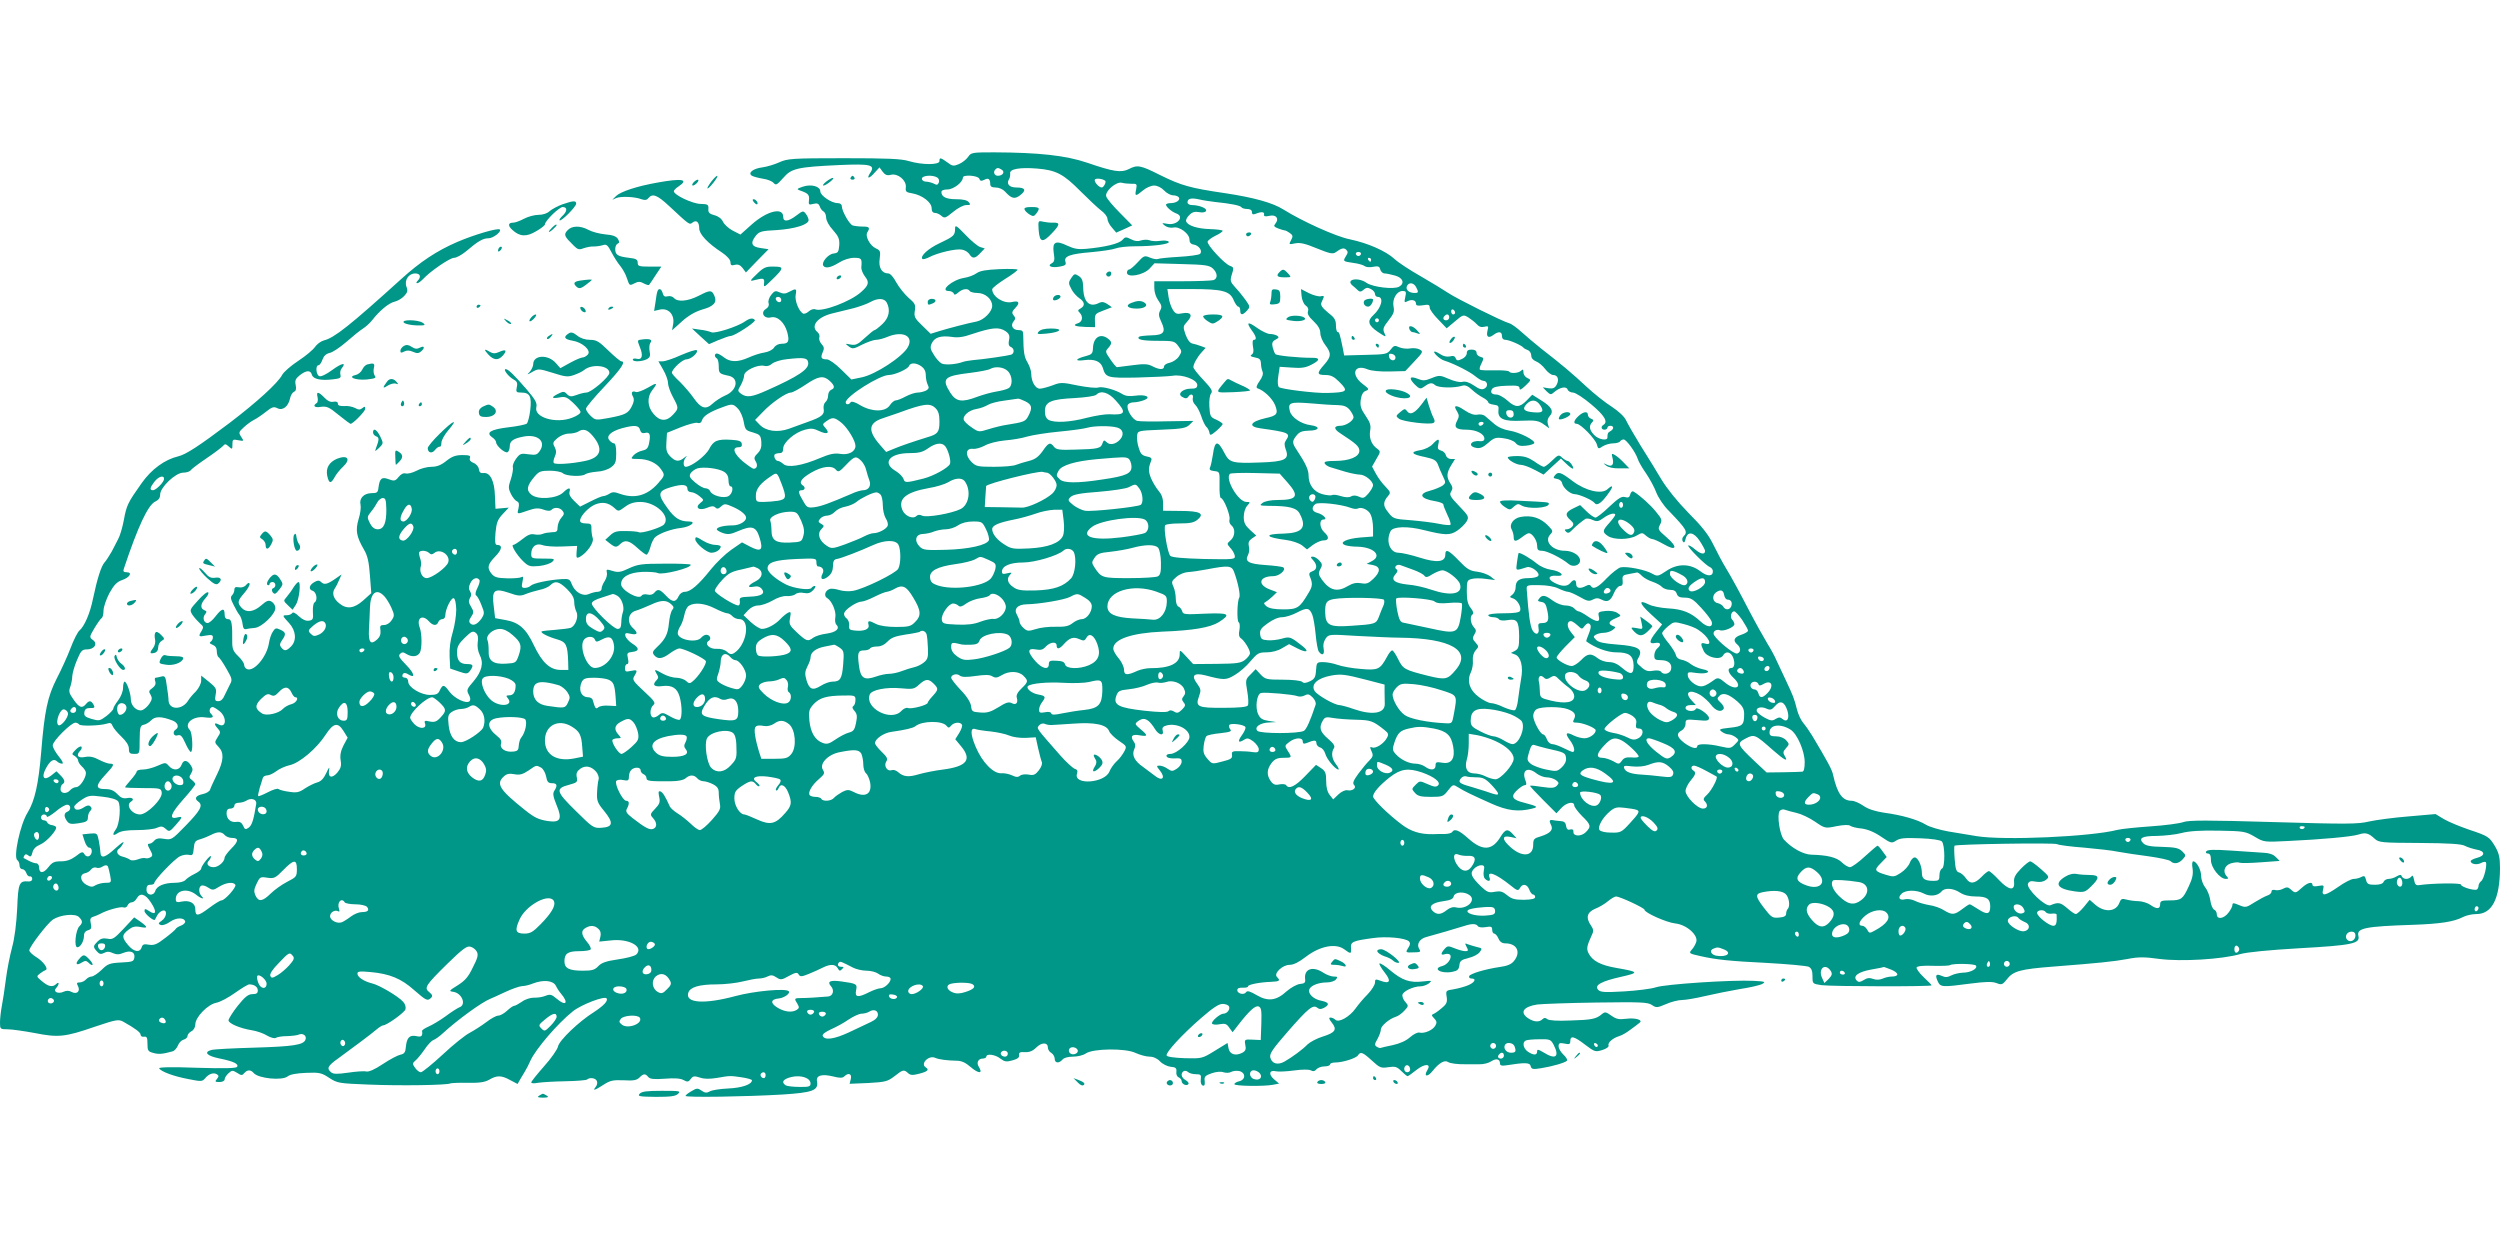<?xml version="1.0" standalone="no"?>
<!DOCTYPE svg PUBLIC "-//W3C//DTD SVG 20010904//EN"
 "http://www.w3.org/TR/2001/REC-SVG-20010904/DTD/svg10.dtd">
<svg version="1.0" xmlns="http://www.w3.org/2000/svg"
 width="1280pt" height="640pt" viewBox="0 0 1280 640"
 preserveAspectRatio="xMidYMid meet">
<g transform="translate(0,640) scale(0.1,-0.1)"
fill="#009688" stroke="none">
<path d="M4957 5597 c-9 -13 -30 -30 -47 -37 -28 -12 -34 -11 -60 9 -35 25
-40 26 -40 6 0 -20 -89 -20 -156 0 -38 12 -110 15 -334 15 -265 0 -288 -2
-330 -21 -24 -11 -64 -23 -87 -26 -48 -6 -76 -29 -53 -43 7 -4 32 -11 56 -15
23 -3 48 -13 55 -22 12 -13 17 -10 49 26 42 49 72 56 288 66 162 7 185 1 157
-41 -21 -32 -4 -30 24 3 l24 26 16 -22 c13 -17 23 -21 42 -16 36 9 80 -28 77
-63 -3 -23 1 -27 33 -32 51 -9 99 -46 99 -76 0 -16 6 -24 17 -24 9 0 24 -7 33
-15 16 -14 21 -12 60 20 24 20 53 35 67 35 22 0 24 2 13 15 -8 10 -30 15 -64
15 -52 0 -76 12 -76 37 0 8 12 13 31 13 31 0 79 37 79 61 0 16 77 11 84 -6 4
-12 10 -13 25 -6 21 12 31 5 31 -21 0 -13 8 -18 28 -18 17 0 37 -9 48 -21 33
-37 50 -40 78 -18 32 25 26 39 -20 39 -36 0 -53 18 -38 42 5 7 7 21 6 30 -4
23 50 32 138 25 97 -8 135 -28 221 -115 42 -42 90 -87 107 -100 18 -13 32 -32
32 -42 0 -10 10 -31 23 -45 l22 -26 41 18 41 19 -63 64 c-35 35 -67 73 -70 84
-9 26 52 79 81 70 11 -3 33 -5 49 -5 27 1 28 -1 23 -29 -8 -36 -3 -37 35 -5
16 14 42 25 57 25 16 0 37 -10 51 -25 13 -14 34 -25 46 -25 13 0 26 -5 30 -11
8 -14 -14 -29 -43 -29 -13 0 -23 -4 -23 -8 0 -11 30 -37 53 -45 44 -16 4 -63
-46 -53 -30 5 -31 5 -12 -10 11 -8 30 -12 43 -9 30 7 82 -31 82 -61 0 -15 7
-24 21 -26 27 -4 48 -33 33 -48 -5 -5 -54 -12 -108 -15 -54 -3 -102 -8 -107
-11 -6 -3 -24 0 -41 7 -28 12 -32 10 -63 -24 -19 -21 -39 -37 -44 -37 -6 0
-11 -7 -11 -16 0 -28 85 -13 116 21 l25 27 139 -4 c118 -3 141 -6 159 -22 25
-23 27 -51 5 -60 -9 -3 -81 -6 -160 -6 l-144 0 0 -35 c0 -21 9 -48 21 -64 17
-24 19 -32 9 -51 -9 -17 -8 -28 5 -56 26 -54 15 -70 -51 -71 -31 -1 -58 -4
-62 -7 -14 -14 16 -21 95 -21 81 0 87 -1 106 -27 19 -26 19 -28 3 -53 -9 -14
-30 -28 -46 -32 -17 -3 -30 -12 -30 -19 0 -18 -24 -18 -60 1 -23 12 -42 13
-102 5 -40 -5 -76 -10 -79 -10 -4 0 -19 18 -34 40 -26 38 -27 41 -11 58 20 23
20 32 -1 48 -39 30 -75 7 -77 -48 -1 -28 -6 -33 -36 -41 -55 -14 -61 -28 -9
-21 53 7 84 -6 95 -38 15 -52 23 -54 176 -51 79 2 160 6 181 9 50 9 127 -20
127 -47 0 -15 -7 -19 -34 -19 -39 0 -69 -26 -45 -41 18 -11 26 -11 34 1 11 17
28 11 22 -9 -2 -10 3 -25 12 -33 9 -8 23 -34 31 -58 8 -25 20 -49 26 -55 7 -5
14 -19 16 -29 3 -17 6 -17 36 8 17 15 32 31 32 35 0 4 -15 14 -32 22 -31 13
-33 18 -36 67 -2 31 2 60 9 68 9 12 2 24 -40 69 -28 29 -51 59 -51 65 0 16 20
52 43 77 l20 22 -24 9 c-13 5 -33 11 -44 13 -13 3 -25 19 -35 46 -14 40 -13
43 9 67 30 32 19 50 -25 42 -28 -6 -36 -3 -49 18 -9 14 -19 43 -22 66 l-6 40
124 0 c158 0 196 -10 215 -56 8 -19 19 -34 24 -34 6 0 10 -9 10 -20 0 -25 12
-25 34 -1 17 19 17 21 -5 53 -13 18 -37 48 -53 65 -27 30 -29 35 -19 68 11 33
10 37 -10 44 -30 12 -119 109 -114 124 2 7 20 20 40 30 20 9 37 21 37 25 0 4
-29 8 -65 9 -65 2 -115 18 -122 40 -3 6 5 21 16 32 15 15 28 19 50 15 38 -8
51 13 16 26 -14 6 -37 10 -51 10 -14 0 -24 6 -24 14 0 20 19 24 60 15 20 -5
56 -10 80 -13 80 -8 130 -18 136 -27 3 -5 16 -9 30 -9 15 0 24 -6 24 -16 0
-11 5 -14 18 -9 29 12 47 11 44 -3 -2 -10 5 -12 28 -7 34 8 51 -15 30 -40 -10
-12 -8 -16 15 -25 14 -5 30 -10 34 -10 4 0 15 -6 25 -13 16 -12 17 -17 6 -37
-12 -22 -11 -23 21 -16 26 5 52 -1 112 -26 64 -26 81 -30 95 -20 30 22 43 25
55 13 9 -9 9 -16 -1 -31 -17 -28 -17 -28 36 -36 26 -3 53 -11 60 -17 6 -5 26
-7 43 -3 25 5 32 2 36 -14 3 -11 13 -20 22 -20 9 0 33 -5 54 -11 40 -11 51
-40 20 -57 -26 -15 -134 -2 -165 19 -44 32 -111 19 -73 -13 9 -7 21 -18 28
-25 9 -8 16 -8 29 4 13 11 21 12 37 3 12 -6 21 -17 21 -25 0 -8 6 -15 14 -15
33 0 20 -55 -23 -94 -32 -29 -26 -51 23 -85 44 -29 45 -29 34 -6 -9 20 -6 30
21 64 27 34 31 46 26 71 -8 38 16 80 46 80 18 0 20 -4 14 -31 -6 -28 -5 -30
12 -21 22 11 43 5 43 -13 0 -10 9 -12 35 -8 29 5 35 3 35 -12 0 -9 20 -37 44
-61 l43 -45 43 36 c41 35 43 35 69 19 14 -9 33 -24 42 -34 11 -13 24 -17 39
-13 21 5 22 3 16 -20 -8 -32 5 -41 30 -22 27 20 44 18 44 -5 0 -13 7 -20 18
-20 19 0 83 -28 92 -40 3 -4 13 -9 23 -13 9 -3 17 -16 17 -27 0 -13 9 -24 24
-30 14 -5 35 -23 47 -39 13 -17 31 -31 41 -31 24 0 32 -23 18 -50 -9 -17 -19
-21 -41 -18 l-30 5 20 -21 c19 -18 22 -18 38 -4 29 25 62 32 69 14 3 -9 16
-16 28 -16 12 0 54 -27 94 -61 68 -57 86 -89 62 -104 -15 -9 -12 -25 5 -25 8
0 15 5 15 10 0 6 7 10 15 10 19 0 19 -17 1 -27 -14 -8 -16 -12 -16 -33 0 -19
-47 -10 -68 13 -25 26 -28 47 -10 65 9 9 7 13 -5 18 -9 3 -17 12 -17 20 0 20
-23 17 -48 -6 -25 -23 -28 -40 -9 -40 20 0 96 -78 103 -106 6 -23 8 -24 30 -9
13 8 37 15 53 15 16 0 33 5 36 10 3 6 12 10 18 10 14 0 61 -65 72 -99 4 -14
24 -48 43 -75 19 -28 43 -72 52 -97 10 -26 38 -69 65 -95 93 -97 98 -107 74
-131 -6 -6 -8 -17 -3 -25 6 -9 10 -6 14 12 10 42 42 37 73 -10 15 -23 27 -46
27 -50 0 -21 -21 -18 -50 6 -17 15 -33 24 -36 21 -7 -6 89 -102 110 -110 9 -4
16 -13 16 -22 0 -27 -28 -28 -64 0 -52 40 -117 41 -174 2 -42 -28 -46 -29 -71
-15 -35 21 -133 40 -164 33 -13 -4 -45 -29 -71 -56 -45 -48 -69 -59 -81 -39
-4 7 -12 7 -25 0 -30 -16 -50 -12 -50 10 0 24 -13 26 -30 5 -16 -19 -43 -19
-81 1 -38 19 -32 40 11 36 49 -4 22 24 -30 31 -22 3 -54 17 -71 31 -32 27 -89
60 -94 54 -1 -2 -5 -23 -8 -46 -6 -47 -10 -45 51 -26 22 7 68 -28 58 -44 -4
-7 -26 -12 -50 -12 -48 0 -66 -13 -66 -48 0 -14 -8 -30 -17 -37 -15 -11 -15
-13 4 -19 22 -7 43 -44 36 -63 -3 -9 -29 -13 -84 -13 -46 0 -79 -4 -79 -10 0
-5 11 -10 24 -10 14 0 28 -5 31 -11 4 -6 22 -8 44 -4 49 8 58 -5 59 -83 0 -53
-3 -64 -21 -74 l-21 -11 21 -8 c30 -11 43 -63 31 -125 -5 -27 -11 -73 -15
-102 -3 -30 -11 -56 -17 -58 -7 -3 -32 4 -57 15 -24 12 -53 21 -65 21 -11 0
-39 14 -62 31 -48 35 -63 83 -41 127 7 15 12 42 10 60 -2 21 4 41 15 53 16 18
16 20 -2 40 -15 17 -16 23 -5 41 10 16 10 23 -3 37 -18 20 -21 57 -6 66 6 4 3
16 -10 32 -15 19 -20 41 -20 84 0 55 2 59 26 65 14 4 46 4 72 0 l47 -6 -24 19
c-14 10 -44 21 -68 24 -37 4 -52 13 -93 56 -53 55 -70 63 -70 31 0 -38 -43
-43 -131 -15 -44 14 -93 25 -109 25 -44 0 -66 61 -40 111 13 24 88 26 170 5
109 -27 134 -28 171 -3 18 12 40 34 48 47 13 24 11 28 -39 80 -45 47 -51 57
-40 73 9 15 8 24 -4 42 -21 32 -20 53 4 93 l20 32 -21 0 c-12 0 -23 8 -26 19
-3 11 -14 22 -25 24 -16 5 -19 11 -14 31 8 32 0 33 -29 2 -13 -14 -39 -27 -64
-31 -53 -9 -45 -21 25 -35 45 -10 57 -16 66 -38 5 -15 17 -42 26 -61 15 -31
15 -34 -3 -48 -11 -7 -39 -19 -62 -25 -64 -16 -51 -42 25 -54 23 -4 42 -11 42
-17 0 -6 10 -30 21 -54 12 -24 19 -47 15 -50 -3 -3 -30 -1 -58 5 -29 6 -92 14
-140 18 -95 7 -95 7 -125 47 -23 29 -21 49 5 79 13 15 11 20 -14 46 -16 16
-38 45 -49 66 l-20 37 22 39 c22 37 22 39 5 52 -30 21 -43 55 -37 92 5 27 1
42 -23 77 -25 36 -29 51 -25 82 4 27 12 41 26 46 19 7 17 10 -16 35 -63 48
-44 104 25 75 20 -8 63 -12 112 -11 l81 2 47 50 c45 48 46 50 26 61 -11 6 -33
8 -49 5 -16 -3 -41 0 -55 6 -23 11 -28 9 -44 -12 -17 -23 -25 -25 -128 -27
l-110 -3 -6 33 c-16 78 -19 87 -27 87 -5 0 -9 15 -9 34 0 28 -7 40 -41 66 -28
23 -38 37 -34 49 4 9 9 21 12 28 3 7 -2 10 -15 6 -11 -2 -38 5 -60 16 l-41 21
3 -35 c2 -20 11 -42 21 -49 12 -8 16 -19 12 -30 -5 -12 4 -28 28 -50 24 -23
35 -42 35 -61 0 -16 11 -43 25 -61 32 -42 32 -59 -5 -101 -39 -44 -38 -53 6
-53 28 0 44 -8 71 -35 49 -49 42 -54 -62 -57 -61 -2 -237 20 -247 30 -6 6 -8
28 -3 57 l7 47 61 -4 c48 -4 71 -1 100 14 46 23 48 37 5 36 -71 0 -181 11
-188 19 -4 4 -10 20 -14 35 -5 21 -2 30 15 39 17 9 19 13 8 20 -8 5 -24 9 -37
9 -12 0 -41 14 -64 30 -48 35 -60 32 -30 -10 24 -32 28 -50 12 -50 -7 0 -8
-13 -5 -34 5 -23 3 -36 -7 -42 -9 -6 -4 -10 17 -14 24 -4 30 -11 31 -30 0 -14
4 -33 8 -42 5 -12 0 -28 -15 -49 -15 -21 -19 -34 -11 -37 34 -11 76 -52 90
-85 18 -46 11 -55 -49 -68 -78 -18 -91 -43 -26 -52 145 -20 156 -25 132 -60
-10 -14 -10 -25 -2 -48 20 -51 -4 -63 -133 -67 -140 -5 -155 -1 -180 47 -35
69 -50 67 -60 -7 -4 -26 -10 -55 -14 -64 -6 -13 -1 -17 21 -20 28 -3 28 -3 27
-70 -1 -38 2 -68 7 -68 14 0 50 -90 44 -110 -3 -9 1 -23 10 -30 21 -17 19 -57
-5 -77 -19 -17 -19 -17 -1 -38 11 -11 21 -29 23 -40 3 -19 -2 -20 -157 -17
-110 3 -164 8 -173 16 -14 14 -36 142 -26 157 3 5 36 9 73 9 53 0 74 4 92 19
39 32 13 45 -88 45 l-88 1 0 38 c0 26 -8 47 -23 64 -13 15 -30 44 -39 65 -14
36 -14 51 1 89 5 12 0 18 -23 22 -24 5 -32 14 -41 45 -7 21 -10 49 -8 62 3 25
5 25 125 30 105 4 125 8 143 25 l20 20 -133 -2 c-72 -2 -142 -1 -154 2 -25 6
-57 59 -49 81 3 8 16 14 30 14 14 0 37 5 53 11 40 15 10 31 -45 23 -28 -4 -49
-2 -65 8 -36 23 -104 41 -124 34 -10 -4 -57 1 -104 10 -81 17 -89 17 -130 1
-25 -9 -54 -17 -65 -17 -23 0 -44 36 -44 77 0 14 -9 40 -19 57 -17 28 -21 52
-22 139 0 22 -4 27 -25 27 -29 0 -42 24 -24 45 10 12 10 18 0 30 -11 13 -9 20
9 39 25 26 18 38 -16 30 -43 -11 -103 27 -103 65 0 6 29 29 65 52 36 22 65 44
65 48 0 4 -42 5 -92 3 -68 -3 -100 -8 -118 -21 -14 -10 -43 -21 -65 -24 -60
-10 -126 -67 -77 -67 11 0 22 -6 25 -12 3 -10 9 -8 24 5 22 19 49 22 58 7 3
-5 21 -10 39 -10 40 0 76 -31 76 -66 0 -30 -42 -72 -79 -80 -47 -9 -145 -35
-191 -49 l-45 -14 -43 42 c-39 37 -43 46 -38 76 5 31 1 38 -33 67 -20 18 -48
53 -62 78 -14 27 -31 46 -41 46 -33 0 -51 30 -44 75 5 38 3 43 -19 53 -31 14
-57 63 -44 83 15 24 10 29 -25 29 -19 0 -42 3 -51 6 -17 7 -55 74 -55 99 0 9
-9 15 -21 15 -32 0 -89 39 -89 60 0 26 -47 39 -90 24 -30 -10 -32 -13 -15 -19
42 -14 50 -22 47 -49 -3 -24 -1 -26 22 -20 20 5 27 2 33 -12 3 -11 12 -23 20
-27 7 -4 13 -19 13 -32 0 -14 15 -42 35 -63 28 -32 34 -45 32 -78 -3 -34 -6
-39 -29 -42 -28 -3 -63 -45 -53 -62 10 -16 38 -11 80 15 24 15 55 25 78 25 38
0 41 -4 37 -48 -1 -12 8 -34 19 -48 23 -29 19 -45 -21 -80 -52 -47 -197 -102
-233 -88 -9 4 -24 -1 -35 -11 -10 -9 -24 -14 -29 -10 -22 13 -43 68 -37 96 6
32 2 34 -33 15 -19 -11 -31 -11 -49 -3 -21 10 -27 8 -43 -12 -11 -14 -17 -32
-14 -42 4 -12 -1 -23 -14 -31 -29 -18 -9 -52 26 -43 33 8 70 -25 84 -77 12
-46 6 -58 -29 -58 -16 0 -32 -8 -39 -20 -7 -11 -29 -22 -50 -25 -21 -3 -57
-15 -81 -26 -54 -24 -93 -24 -125 1 -14 11 -30 20 -36 20 -14 0 -14 -17 -1
-25 6 -3 10 -22 10 -41 0 -35 3 -38 51 -48 55 -12 43 -76 -18 -101 -21 -9 -50
-28 -65 -42 -34 -32 -59 -25 -97 30 -16 23 -48 60 -70 82 -23 21 -41 42 -41
46 0 19 54 69 74 69 24 0 64 36 53 47 -4 4 -40 -8 -80 -25 -39 -18 -82 -32
-94 -32 l-22 0 24 -42 c14 -24 25 -54 25 -68 0 -14 11 -46 25 -72 31 -58 31
-59 0 -92 -32 -35 -67 -34 -99 5 -32 37 -34 86 -6 122 30 38 25 41 -25 11 -25
-14 -52 -24 -59 -21 -20 8 -27 -3 -15 -24 7 -14 5 -27 -6 -49 -19 -37 -34 -44
-118 -60 -66 -12 -69 -12 -93 11 -13 12 -24 29 -24 36 0 8 43 59 95 114 86 91
111 129 86 129 -5 0 -35 25 -66 55 -48 47 -61 55 -94 55 -24 0 -49 8 -66 22
-20 16 -32 19 -43 11 -29 -18 -23 -30 18 -37 52 -8 98 -50 80 -71 -7 -8 -19
-15 -26 -15 -8 0 -37 -12 -64 -27 l-51 -28 -23 26 c-40 46 -116 42 -116 -6 0
-10 -8 -27 -17 -38 -17 -18 -17 -18 13 -1 30 17 33 17 104 -5 65 -21 78 -22
109 -11 20 7 43 18 51 25 40 34 130 24 130 -14 0 -21 -93 -101 -118 -101 -9 0
-31 -5 -49 -12 -28 -10 -36 -10 -50 4 -14 15 -19 15 -45 2 -38 -19 -35 -26 6
-19 30 6 39 2 70 -27 19 -18 37 -39 38 -46 2 -8 -16 -21 -43 -31 -83 -32 -196
2 -183 54 5 21 -4 38 -51 93 -65 75 -93 102 -106 102 -15 0 14 -38 39 -52 19
-10 23 -18 18 -40 -5 -25 -3 -28 23 -28 44 0 54 -20 46 -89 -4 -33 -12 -64
-18 -70 -7 -5 -50 -14 -96 -19 -90 -11 -115 -27 -81 -51 11 -7 20 -19 20 -25
0 -19 47 -59 59 -51 6 3 11 17 11 30 0 27 18 40 72 50 71 13 114 -24 83 -72
-15 -22 -21 -24 -59 -19 -38 6 -44 4 -64 -23 -12 -17 -19 -36 -16 -44 2 -7 -2
-34 -10 -59 -14 -41 -14 -48 0 -77 9 -18 23 -35 31 -38 10 -4 12 -14 8 -34 -8
-34 -11 -33 48 -13 37 13 54 14 79 5 21 -8 35 -8 42 -1 15 15 42 12 56 -5 10
-13 9 -19 -6 -36 -10 -11 -18 -32 -19 -47 0 -23 -4 -27 -30 -27 -16 -1 -38 -4
-48 -9 -9 -4 -28 -5 -41 -2 -17 4 -34 -2 -61 -24 -21 -17 -42 -30 -47 -30 -14
0 18 -52 51 -84 27 -26 35 -28 81 -24 29 3 59 13 68 22 15 15 12 16 -46 16
-59 0 -62 1 -62 24 0 38 25 57 58 45 15 -6 61 -9 102 -7 l75 3 -3 -33 c-2 -29
0 -32 17 -23 36 20 73 73 66 95 -4 12 -7 33 -7 49 1 23 -3 27 -28 27 -19 0
-30 5 -30 14 0 23 42 68 77 83 38 15 68 10 99 -18 20 -19 21 -18 54 6 24 18
47 25 79 25 78 0 156 -73 121 -115 -13 -16 -116 -48 -129 -40 -5 3 -35 6 -66
6 -46 1 -60 -2 -81 -22 l-25 -23 23 -18 c28 -22 35 -22 54 -3 24 23 46 18 87
-20 21 -19 42 -35 47 -35 5 0 14 17 20 39 5 21 17 45 26 52 24 20 84 41 131
46 49 6 82 33 40 33 -46 0 -73 17 -110 69 -52 72 -49 87 19 107 59 17 84 14
84 -11 0 -8 9 -15 19 -15 10 0 29 -9 42 -20 24 -20 24 -20 5 -35 -31 -24 -6
-42 34 -25 23 10 34 10 42 2 9 -9 16 -8 30 5 17 15 21 15 60 -2 41 -18 68 -40
68 -56 0 -19 -35 -39 -68 -39 -45 0 -82 -9 -82 -20 0 -5 14 -13 31 -19 26 -9
40 -7 79 10 70 30 91 24 109 -34 20 -64 8 -75 -48 -46 l-42 22 -55 -38 c-30
-21 -77 -66 -105 -101 -62 -78 -104 -114 -132 -114 -13 0 -26 -9 -32 -22 -15
-33 -32 -33 -64 1 -33 35 -43 38 -61 16 -7 -9 -21 -13 -35 -9 -13 3 -26 1 -30
-6 -14 -23 -105 28 -105 59 0 37 41 60 110 63 36 1 71 -2 78 -6 21 -12 177 27
168 43 -2 3 -63 6 -135 5 -115 0 -136 -3 -181 -24 -42 -20 -55 -22 -84 -13
-30 9 -33 9 -29 -8 3 -11 -2 -30 -11 -44 -9 -13 -16 -31 -16 -40 0 -8 -9 -15
-20 -15 -10 0 -30 -5 -44 -11 -32 -15 -73 9 -89 51 -9 25 -15 27 -51 25 -66
-4 -146 -21 -159 -34 -6 -6 -19 -11 -30 -11 -16 0 -18 5 -12 31 5 24 4 30 -5
24 -7 -4 -40 -7 -74 -6 -49 1 -65 6 -78 22 -26 31 -22 49 18 90 35 36 38 59 9
59 -10 0 -12 14 -8 63 5 52 11 67 37 95 l31 33 -34 -3 -34 -3 -3 66 c-2 77
-25 121 -58 117 -15 -2 -22 3 -24 20 -2 13 -14 27 -28 32 -15 6 -22 15 -18 25
5 12 -3 15 -39 15 -34 0 -53 -7 -82 -30 -27 -22 -49 -30 -76 -30 -22 0 -56 -9
-76 -20 -21 -11 -46 -17 -56 -14 -11 3 -24 -3 -36 -18 -17 -21 -23 -22 -50
-12 -36 14 -47 5 -53 -41 -3 -27 -7 -30 -37 -30 -39 -1 -63 -27 -55 -60 3 -13
-1 -45 -10 -73 -17 -58 -11 -89 27 -155 19 -32 26 -63 31 -133 l7 -91 -41 -37
c-46 -41 -84 -47 -122 -16 -31 24 -40 53 -24 77 7 10 17 30 23 45 l12 27 -36
-25 c-40 -27 -54 -29 -70 -13 -8 8 -17 8 -31 0 -29 -15 -35 -39 -11 -46 20 -7
27 -49 9 -60 -6 -4 -9 -25 -8 -48 3 -37 0 -42 -21 -45 -15 -2 -33 6 -51 23
-18 17 -30 23 -34 16 -4 -6 -16 -11 -27 -11 -25 0 -24 -2 11 -40 36 -39 40
-90 10 -120 -24 -24 -34 -25 -50 -5 -9 11 -8 19 4 37 22 31 20 41 -9 54 -21
10 -26 9 -38 -10 -8 -11 -17 -38 -20 -59 -11 -70 -76 -147 -112 -133 -8 3 -15
13 -15 22 0 9 -14 29 -30 44 -25 24 -31 37 -31 72 1 97 -3 118 -21 118 -12 0
-18 8 -18 25 0 34 -14 31 -46 -10 -14 -19 -33 -35 -41 -35 -19 0 -28 27 -13
45 10 12 9 16 -4 21 -22 9 -20 33 6 61 12 13 18 26 14 30 -5 5 -28 -14 -52
-41 -44 -48 -44 -49 -28 -75 10 -14 27 -33 38 -43 18 -14 19 -20 9 -37 -19
-30 -17 -33 22 -25 28 5 35 3 35 -9 0 -9 -5 -19 -12 -23 -7 -5 -4 -10 10 -15
15 -6 22 -17 22 -33 0 -14 4 -27 9 -31 6 -3 24 -30 41 -60 30 -52 30 -56 16
-82 -8 -16 -20 -40 -27 -55 -7 -18 -19 -28 -31 -28 -17 0 -19 5 -14 33 6 30 2
37 -34 66 l-40 32 0 -26 c0 -15 -12 -38 -27 -55 -16 -15 -33 -36 -39 -46 -29
-49 -97 -51 -101 -2 0 13 -4 47 -9 76 -6 48 -9 53 -28 48 -12 -3 -25 -6 -29
-6 -5 0 -6 -9 -2 -19 4 -13 -1 -24 -15 -34 -18 -13 -20 -18 -9 -34 9 -16 8
-25 -6 -46 -9 -14 -26 -29 -37 -33 -26 -8 -58 22 -58 54 0 31 -21 92 -32 92
-4 0 -8 -14 -8 -32 0 -18 -11 -45 -25 -64 -14 -18 -25 -37 -25 -43 0 -5 -16
-22 -35 -37 -33 -25 -38 -26 -76 -15 -33 10 -40 16 -37 34 2 16 10 22 30 22
22 -1 25 2 17 17 -12 22 -23 23 -39 3 -20 -24 -35 -18 -64 24 -23 32 -25 42
-16 65 5 15 10 39 10 54 1 15 11 52 24 82 20 48 26 55 51 55 38 0 57 29 31 48
-19 14 -19 16 7 60 15 25 32 49 37 52 6 3 10 21 10 39 0 18 14 58 30 89 24 43
39 58 65 67 39 13 55 40 24 40 -16 0 -20 5 -15 18 72 216 124 327 161 344 17
8 25 19 25 36 0 37 79 112 118 112 17 0 35 6 39 13 4 6 41 34 81 61 40 27 78
56 84 63 9 11 14 11 29 -3 18 -16 19 -16 19 11 0 25 2 27 30 21 29 -5 30 -5
15 17 -14 22 -13 25 13 49 15 14 38 31 52 38 14 7 42 26 62 42 31 25 41 27 58
18 27 -14 56 8 65 50 3 16 13 31 20 34 10 4 13 14 9 34 -5 24 -1 33 21 51 34
26 55 27 62 2 6 -22 46 -31 109 -23 35 4 41 7 37 23 -3 11 0 26 7 34 26 32 -1
26 -50 -10 -28 -21 -57 -35 -65 -31 -17 6 -21 56 -4 56 5 0 15 13 20 29 7 19
19 30 37 34 15 3 54 29 86 57 32 28 70 59 85 68 14 9 35 28 46 42 38 49 85 88
114 95 15 3 38 16 50 29 18 19 20 28 12 48 -12 33 11 68 45 68 26 0 32 -18 12
-38 -7 -7 -8 -12 -2 -12 6 0 19 10 30 21 34 38 137 109 159 109 12 0 39 15 61
33 62 53 87 67 115 67 24 0 68 34 58 45 -10 9 -129 -26 -216 -63 -107 -46
-192 -103 -288 -190 -263 -238 -343 -302 -397 -315 -15 -4 -35 -19 -45 -33 -9
-14 -47 -46 -85 -71 -38 -25 -75 -57 -83 -72 -22 -42 -131 -141 -269 -246
-155 -117 -224 -162 -262 -171 -71 -17 -138 -66 -189 -138 -70 -99 -77 -112
-91 -189 -7 -38 -20 -81 -28 -95 -7 -15 -23 -44 -34 -66 -12 -21 -28 -46 -37
-56 -17 -19 -37 -82 -59 -186 -15 -75 -44 -141 -70 -163 -8 -7 -29 -47 -45
-90 -16 -42 -48 -112 -71 -156 -46 -91 -62 -163 -79 -375 -14 -166 -33 -251
-70 -311 -38 -61 -74 -230 -52 -243 6 -4 11 -16 11 -27 0 -10 6 -19 14 -19 8
0 17 -9 21 -20 3 -11 12 -19 18 -17 7 1 12 -5 12 -13 0 -9 -8 -14 -20 -13 -47
4 -52 -9 -57 -139 -4 -77 -13 -151 -26 -198 -11 -41 -26 -115 -32 -165 -6 -49
-16 -112 -21 -138 -5 -26 -9 -64 -9 -82 0 -34 1 -35 39 -35 22 0 84 -9 138
-19 121 -24 155 -21 308 32 110 37 122 39 146 26 62 -35 89 -55 89 -67 0 -7 8
-12 17 -10 15 2 18 -4 18 -36 0 -35 3 -40 30 -47 27 -8 48 -6 98 8 10 2 22 16
28 30 5 14 18 27 29 30 11 3 20 11 20 19 0 7 9 18 20 24 12 6 20 21 20 35 0
37 64 103 108 111 20 4 63 27 96 51 33 23 65 43 72 43 26 0 44 -13 44 -31 0
-14 -7 -19 -27 -19 -22 0 -38 -13 -76 -60 -26 -33 -47 -67 -47 -74 0 -16 58
-41 120 -51 25 -4 60 -16 77 -27 19 -11 38 -16 45 -12 7 5 33 9 58 9 25 1 52
4 60 8 21 9 42 -6 34 -26 -10 -27 -61 -35 -264 -41 -107 -3 -205 -8 -218 -12
-40 -11 -23 -30 40 -43 74 -15 101 -28 92 -43 -5 -8 -65 -9 -206 -5 -132 5
-197 3 -193 -3 10 -17 75 -41 150 -55 65 -13 71 -13 85 4 19 23 43 31 60 21
11 -7 11 -11 1 -24 -12 -14 -10 -16 13 -16 15 0 26 6 26 13 0 8 9 22 20 32 18
16 21 16 44 2 21 -14 26 -14 36 -2 16 19 34 19 49 1 24 -28 146 -40 174 -17
12 10 45 16 94 18 69 3 80 0 119 -26 42 -27 49 -28 201 -34 165 -7 404 -3 419
6 5 2 45 4 89 3 61 -1 87 3 110 16 39 23 62 23 107 -2 l38 -20 13 23 c7 12 18
31 25 42 7 11 20 36 28 55 28 60 138 189 217 252 42 34 164 81 173 66 8 -13
-15 -37 -65 -70 -77 -48 -178 -145 -184 -176 -3 -15 -35 -61 -71 -101 -36 -41
-66 -78 -66 -83 0 -5 15 -6 34 -2 19 3 82 7 140 8 57 1 108 5 112 9 13 12 44
8 50 -8 4 -8 1 -22 -6 -30 -18 -22 -5 -18 40 11 34 22 48 25 103 23 50 -3 67
0 81 14 21 21 30 21 45 3 9 -11 29 -13 85 -9 49 4 80 2 96 -7 20 -11 25 -10
37 6 11 15 18 16 46 7 22 -8 50 -8 87 -2 71 12 66 12 128 3 28 -4 52 -11 52
-15 0 -21 -51 -39 -121 -42 -41 -2 -83 -8 -95 -15 -16 -9 -25 -8 -42 4 -20 14
-25 13 -52 -3 -16 -9 -30 -20 -30 -24 0 -9 310 -4 496 7 155 10 186 21 177 68
-6 30 25 39 85 24 32 -8 46 -8 55 1 21 21 40 13 33 -14 l-6 -24 96 4 c88 5 99
8 134 35 43 34 48 35 69 16 13 -12 24 -12 59 -3 42 11 51 20 32 32 -30 18 15
64 48 49 20 -9 63 -14 111 -15 24 0 45 -10 68 -30 44 -38 68 -38 44 0 -13 20
-2 41 20 41 10 0 19 5 19 10 0 17 46 11 72 -10 21 -16 31 -18 62 -9 26 7 36
15 34 27 -2 13 4 17 30 15 23 -1 40 6 58 24 27 27 59 27 59 0 0 -10 8 -23 18
-28 9 -6 17 -19 17 -29 0 -24 22 -26 40 -5 7 9 29 15 54 15 23 0 52 7 65 16
36 26 204 28 255 3 22 -10 54 -19 71 -19 20 0 40 -9 54 -24 13 -14 38 -26 55
-28 26 -2 31 -7 29 -26 -2 -13 4 -25 12 -28 8 -4 15 -12 15 -19 0 -16 27 -28
35 -15 3 5 -4 14 -15 20 -22 12 -27 35 -9 46 6 3 16 1 22 -5 6 -6 24 -11 40
-11 25 0 28 -3 25 -27 -2 -15 2 -28 10 -31 9 -3 12 4 10 23 -3 23 2 28 36 40
24 8 47 10 60 5 13 -4 30 -4 40 2 9 5 28 7 42 4 33 -9 32 -44 -1 -52 -14 -3
-25 -10 -25 -15 0 -10 151 -12 198 -3 l31 6 -26 22 c-30 26 -24 49 10 41 12
-3 53 -1 91 4 43 6 76 6 87 1 12 -7 21 -5 29 5 7 8 25 15 41 15 16 0 29 5 29
10 0 6 12 10 26 10 39 0 108 22 117 37 13 20 24 16 71 -27 40 -37 47 -40 84
-34 35 5 44 3 67 -20 14 -14 28 -26 32 -26 3 0 23 14 44 31 44 35 79 34 57 0
-21 -35 2 -37 28 -3 31 39 60 56 77 45 12 -8 50 -13 97 -12 14 0 42 0 63 0 21
-1 49 6 62 15 26 17 45 12 45 -11 0 -10 8 -13 28 -10 102 16 124 15 129 -3 4
-17 11 -18 55 -11 55 9 119 27 131 38 4 4 -4 18 -18 31 -14 13 -25 32 -25 43
0 16 5 19 30 14 25 -6 30 -3 30 13 0 29 19 25 76 -19 49 -37 53 -38 88 -27 20
6 34 16 32 23 -6 14 21 38 54 48 14 4 40 19 59 34 19 14 40 29 45 34 21 14
-19 27 -66 21 -39 -5 -53 -2 -78 16 -28 20 -33 20 -48 8 -28 -25 -53 -30 -162
-33 -66 -3 -109 0 -118 7 -9 8 -16 8 -24 0 -17 -17 -44 -15 -73 4 -46 30 -26
60 46 71 24 3 160 8 303 10 226 3 261 2 283 -12 23 -16 28 -15 73 4 27 12 64
21 82 21 18 0 71 9 117 20 47 11 127 27 179 36 53 8 105 20 116 27 18 10 12
12 -44 15 -111 6 -456 -17 -502 -33 -24 -8 -97 -17 -163 -21 -103 -6 -122 -4
-133 9 -20 23 17 43 119 66 93 21 91 25 -24 45 -82 14 -124 36 -144 76 -11 23
-9 36 19 97 8 16 6 27 -6 44 -28 40 -21 68 21 86 21 8 51 26 66 39 16 13 34
24 41 24 20 0 146 -59 146 -68 0 -15 112 -65 157 -70 58 -6 118 -59 108 -94
-4 -13 -14 -31 -23 -40 -16 -19 -15 -20 43 -33 83 -19 157 -26 338 -35 109 -6
207 -15 218 -20 14 -8 19 -21 19 -49 0 -38 0 -38 46 -45 53 -7 564 -8 564 -1
0 2 -19 22 -42 43 -22 21 -38 44 -35 49 4 7 38 10 84 8 43 -1 83 0 88 4 17 9
126 7 132 -3 10 -15 -28 -36 -66 -36 -20 -1 -47 -7 -60 -14 -19 -10 -31 -11
-48 -3 -30 13 -37 6 -22 -27 14 -31 22 -31 167 -12 78 10 111 11 133 3 28 -11
32 -9 55 20 32 41 68 51 236 64 232 18 311 26 381 39 55 11 86 11 165 0 111
-14 317 -2 412 25 34 10 149 21 303 30 270 15 312 24 302 63 -10 40 33 49 281
57 137 5 207 15 255 40 15 8 46 15 68 15 80 0 120 78 121 234 0 56 -5 77 -25
112 -30 50 -34 53 -139 88 -43 15 -99 38 -123 52 l-43 26 -138 -12 c-75 -6
-166 -18 -202 -26 -57 -14 -117 -14 -491 -3 -336 10 -433 10 -460 0 -19 -7
-94 -17 -168 -22 -73 -5 -150 -13 -170 -18 -135 -35 -583 -55 -721 -32 -36 6
-101 17 -145 24 -44 8 -96 23 -115 35 -43 26 -124 49 -214 61 -45 7 -81 18
-105 35 -20 14 -47 26 -60 26 -48 0 -74 36 -96 134 -5 26 -29 69 -107 200 -13
21 -33 50 -45 64 -12 14 -27 46 -33 71 -14 56 -19 68 -58 151 -17 36 -38 81
-47 100 -8 19 -29 58 -46 85 -17 28 -63 110 -101 183 -38 74 -86 162 -107 196
-21 34 -52 93 -70 130 -24 49 -58 92 -126 160 -56 57 -110 124 -139 172 -26
44 -74 122 -107 174 -32 52 -65 110 -73 127 -9 20 -37 46 -73 70 -32 20 -90
66 -129 102 -74 69 -127 114 -233 196 -35 28 -81 67 -103 87 -22 20 -49 40
-61 43 -36 10 -269 126 -312 155 -22 15 -85 53 -140 85 -55 31 -116 71 -135
89 -45 41 -135 81 -230 101 -70 14 -243 92 -340 153 -54 34 -152 61 -298 83
-178 26 -224 39 -333 93 -101 51 -116 53 -160 30 -38 -19 -77 -14 -213 33
-110 37 -244 52 -477 53 -112 0 -117 -1 -132 -23z m172 -66 c18 -11 5 -31 -20
-31 -18 0 -26 20 -12 33 8 9 15 9 32 -2z m-330 -40 c8 -5 11 -16 8 -25 -5 -13
-11 -15 -26 -6 -11 5 -29 10 -40 10 -12 0 -21 7 -21 15 0 17 55 21 79 6z m860
-17 c6 -6 -8 -34 -18 -34 -15 0 -42 31 -35 41 5 8 41 4 53 -7z m1309 -375 c-2
-6 -8 -10 -13 -10 -5 0 -11 4 -13 10 -2 6 4 11 13 11 9 0 15 -5 13 -11z m52
-29 c0 -5 -2 -10 -4 -10 -3 0 -8 5 -11 10 -3 6 -1 10 4 10 6 0 11 -4 11 -10z
m230 -139 c14 -27 13 -31 -7 -31 -28 0 -47 16 -40 34 9 22 34 20 47 -3z
m-3250 -67 c0 -17 -22 -14 -28 4 -2 7 3 12 12 12 9 0 16 -7 16 -16z m540 -13
c20 -38 12 -78 -22 -110 -18 -17 -36 -31 -40 -31 -4 0 -26 -18 -50 -40 -36
-34 -48 -39 -73 -34 -29 6 -29 5 -9 -10 19 -14 25 -13 69 10 27 13 58 24 70
24 13 0 39 7 58 15 79 33 136 5 106 -51 -26 -50 -167 -142 -237 -156 l-53 -11
-52 51 c-29 29 -62 52 -73 52 -29 0 -34 8 -22 36 9 19 8 28 -6 43 -9 10 -14
25 -11 33 3 8 -1 21 -10 28 -36 30 -1 76 75 95 30 7 80 20 110 27 30 8 69 22
85 31 40 22 72 21 85 -2z m2910 -52 c0 -5 -4 -9 -10 -9 -5 0 -10 7 -10 16 0 8
5 12 10 9 6 -3 10 -10 10 -16z m-30 -24 c0 -8 -7 -15 -15 -15 -16 0 -20 12 -8
23 11 12 23 8 23 -8z m-360 -15 c0 -5 -4 -10 -10 -10 -5 0 -10 5 -10 10 0 6 5
10 10 10 6 0 10 -4 10 -10z m-1911 -56 c18 -13 22 -23 17 -46 -4 -20 -1 -30 9
-34 19 -8 20 -33 2 -40 -15 -5 -143 -24 -197 -28 -19 -2 -42 -6 -50 -9 -35
-13 -91 -17 -109 -8 -11 6 -29 26 -40 45 -18 28 -20 38 -10 59 14 30 46 40
103 32 29 -5 59 -1 101 14 106 35 140 38 174 15z m1996 -134 c0 -22 -29 -18
-33 3 -3 14 1 18 15 15 10 -2 18 -10 18 -18z m-3007 -27 c5 -33 -50 -70 -212
-142 -76 -34 -103 -38 -132 -17 -18 14 -18 16 -1 44 9 17 17 39 17 50 0 24 69
57 102 49 14 -4 29 0 41 11 11 9 44 20 76 23 88 10 106 7 109 -18z m580 -19
c14 -10 22 -25 22 -45 0 -17 5 -39 10 -49 8 -15 6 -21 -9 -30 -11 -5 -30 -10
-43 -10 -13 0 -40 -9 -61 -20 -20 -11 -43 -20 -51 -20 -7 0 -21 -11 -30 -25
-23 -35 -91 -35 -151 0 -27 17 -46 22 -50 15 -8 -13 -25 -13 -25 0 0 30 174
140 221 140 29 0 97 30 103 46 7 18 36 18 64 -2z m442 -24 c25 -25 26 -76 3
-88 -10 -6 -38 -13 -63 -17 -25 -4 -67 -16 -95 -26 -81 -31 -110 -26 -140 21
-45 72 -32 85 103 101 48 6 94 15 102 20 26 15 69 10 90 -11z m-912 -50 c26
-24 28 -38 7 -46 -8 -4 -15 -16 -15 -29 0 -12 -6 -28 -14 -34 -7 -6 -11 -21
-9 -34 6 -29 -10 -42 -78 -66 -30 -11 -74 -27 -99 -36 -58 -21 -119 -13 -151
21 l-23 24 40 41 c44 47 120 99 143 99 9 0 42 18 75 40 66 45 92 49 124 20z
m1465 -101 c56 -62 50 -75 -33 -70 -20 1 -71 -7 -115 -18 -86 -23 -165 -27
-196 -11 -13 8 -19 21 -19 45 0 48 31 61 153 67 54 3 103 10 110 17 24 24 63
12 100 -30z m-463 -4 c34 -17 37 -33 15 -75 -15 -28 -21 -31 -110 -45 -22 -3
-63 -13 -92 -22 -51 -16 -52 -16 -87 8 -20 13 -38 30 -41 38 -8 21 24 50 64
57 20 3 46 13 59 21 13 8 51 18 85 22 34 5 66 9 70 10 4 0 21 -6 37 -14z
m1598 -19 c33 -1 48 -7 63 -25 10 -13 19 -29 19 -37 0 -18 -39 -44 -67 -44
-35 0 -36 -16 0 -39 83 -54 96 -67 97 -89 0 -31 -51 -52 -126 -52 -40 0 -55
-3 -52 -12 3 -7 16 -16 29 -20 13 -4 47 -14 76 -23 28 -8 62 -15 75 -15 27 0
68 -33 68 -55 0 -8 -11 -26 -24 -42 -21 -24 -27 -26 -48 -16 -16 7 -30 8 -41
1 -12 -6 -29 -5 -52 2 -19 6 -39 9 -45 5 -5 -3 -28 -1 -50 5 -43 12 -70 48
-70 95 0 29 -15 62 -60 130 -25 37 -25 47 -1 76 14 18 29 23 61 24 56 0 63 21
11 28 -49 6 -99 40 -107 72 -11 44 1 48 105 40 53 -5 116 -9 139 -9z m-3069
-19 c12 -13 25 -43 29 -67 7 -40 10 -44 47 -54 36 -11 40 -15 43 -48 2 -27 -3
-43 -19 -59 -18 -18 -20 -25 -10 -41 12 -19 7 -38 -10 -38 -6 0 -30 17 -55 37
-47 40 -58 73 -23 73 14 0 19 5 17 18 -2 13 -15 18 -52 20 -73 5 -93 -4 -115
-47 -19 -36 -92 -91 -120 -91 -15 0 -14 33 2 50 6 8 3 7 -9 -3 -28 -23 -46
-21 -73 7 -18 19 -22 33 -19 72 l3 48 69 28 c38 15 77 26 87 23 12 -4 20 1 24
15 7 21 40 42 104 65 50 19 55 18 80 -8z m1011 3 c15 -15 20 -33 20 -69 0 -53
-8 -64 -60 -79 -71 -22 -136 -44 -174 -60 l-39 -16 -34 39 c-61 71 -56 110 18
134 24 8 60 20 79 27 130 48 162 52 190 24z m-480 -76 c31 -27 70 -91 70 -117
0 -29 -35 -48 -77 -41 -31 5 -54 0 -104 -21 -94 -40 -165 -51 -188 -31 -10 9
-22 16 -28 16 -13 0 -24 25 -16 34 4 3 15 6 25 6 12 0 18 7 18 24 0 31 60 83
112 96 29 8 44 7 72 -7 41 -19 57 -12 32 16 -16 18 -16 20 6 35 31 22 41 20
78 -10z m-1033 -35 c4 -14 12 -19 24 -16 25 7 31 -6 23 -48 -5 -29 -12 -37
-35 -42 -15 -3 -36 -14 -45 -24 -16 -18 -16 -19 25 -19 48 0 93 -20 115 -52
21 -30 21 -32 -15 -73 -56 -63 -120 -80 -196 -53 -27 10 -38 10 -53 0 -11 -7
-25 -12 -31 -12 -7 0 -36 -12 -65 -27 l-54 -27 -30 29 c-20 19 -28 35 -24 47
7 24 -5 23 -33 -4 -33 -31 -129 -38 -162 -11 -28 23 -24 46 16 93 22 26 31 30
78 30 30 0 59 -6 67 -13 16 -15 98 -19 115 -5 7 5 33 11 59 13 26 1 58 11 73
23 22 16 26 27 26 71 0 31 -4 51 -11 51 -6 0 -17 7 -24 16 -18 21 7 45 63 61
66 18 88 16 94 -8z m2443 12 c30 -8 37 -36 15 -61 -22 -25 -53 -31 -69 -14
-13 12 -15 11 -21 -5 -8 -27 -23 -30 -138 -33 -84 -3 -100 0 -111 15 -19 25
-28 21 -58 -23 -21 -29 -38 -42 -70 -50 -24 -6 -53 -15 -66 -20 -13 -6 -63
-10 -113 -10 -83 0 -92 2 -115 25 -34 34 -30 71 7 67 14 -2 41 6 60 16 20 12
64 23 104 27 39 3 90 12 115 20 25 7 97 19 162 25 64 6 129 15 145 20 34 10
118 11 153 1z m-2686 -42 c57 -67 44 -112 -38 -129 -72 -15 -155 -20 -161 -10
-3 5 0 20 6 33 8 18 8 30 -1 48 -11 20 -10 25 14 46 16 13 40 23 59 23 18 0
39 5 47 10 26 17 47 11 74 -21z m1805 -53 c16 -20 31 -74 25 -91 -8 -20 -84
-62 -135 -75 -90 -23 -97 -23 -103 -2 -4 11 -22 30 -41 41 -70 41 -31 91 71
91 48 0 68 5 95 24 39 28 71 32 88 12z m-429 -76 c11 -11 22 -32 25 -47 4 -16
11 -39 16 -52 11 -27 -3 -51 -32 -51 -10 0 -38 -8 -61 -19 -104 -45 -155 -64
-189 -68 -33 -4 -38 -2 -57 32 -26 43 -27 55 -7 55 17 0 20 16 5 25 -22 14 -7
36 43 65 57 33 107 39 127 15 12 -14 18 -11 52 25 44 46 51 47 78 20z m1368
12 c7 -5 14 -22 15 -37 3 -39 -25 -52 -149 -70 -129 -20 -198 -19 -218 1 -19
18 -19 20 -6 44 15 28 85 49 195 59 139 12 148 12 163 3z m-2070 -68 c15 -10
22 -24 22 -44 0 -17 5 -30 10 -30 18 0 10 -39 -10 -50 -25 -14 -85 3 -94 25
-3 8 -14 15 -24 15 -10 0 -33 13 -52 29 -29 25 -33 32 -24 48 6 9 22 21 35 25
33 9 109 0 137 -18z m1651 -4 c17 0 51 -43 51 -64 0 -12 -10 -32 -22 -43 -35
-32 -126 -74 -156 -72 -15 0 -64 1 -109 2 l-81 1 3 50 c2 28 4 54 4 57 2 13
267 79 289 73 8 -2 17 -4 21 -4z m-1357 -58 c26 -69 24 -78 -19 -86 -21 -3
-55 -6 -75 -6 -36 0 -38 1 -38 33 0 34 23 63 79 100 29 20 30 19 53 -41z
m2589 9 c63 -71 52 -91 -50 -91 -35 0 -65 -6 -77 -15 -17 -13 -15 -14 32 -15
105 0 144 -10 159 -41 37 -70 13 -98 -82 -101 -105 -2 -97 -19 14 -33 29 -4
64 -16 79 -27 l26 -21 30 23 c17 12 41 23 54 23 29 0 31 18 4 42 -24 22 -27
65 -4 65 24 0 0 26 -31 34 -28 7 -32 27 -11 45 15 12 130 0 181 -19 15 -6 31
-7 36 -4 19 11 56 -6 67 -31 7 -14 12 -45 12 -69 l0 -43 -65 -5 c-71 -6 -112
-26 -78 -39 10 -4 38 -8 63 -8 84 -2 128 -46 74 -74 l-27 -14 32 -6 c40 -8 41
-34 2 -71 -25 -24 -35 -27 -63 -22 -24 4 -42 0 -66 -14 -54 -33 -93 -24 -133
31 -19 27 -20 34 -9 55 11 20 11 27 -5 44 -10 11 -25 20 -33 20 -13 0 -13 -3
1 -18 23 -25 21 -49 -4 -57 -14 -5 -18 -12 -14 -23 17 -40 16 -53 -6 -89 -45
-76 -56 -83 -129 -83 -45 0 -72 5 -86 16 -12 10 -15 17 -7 20 6 3 23 16 36 28
l25 24 -39 15 c-63 25 -51 67 20 67 32 0 69 34 51 45 -6 4 -47 9 -91 12 -87 6
-107 18 -89 52 6 11 8 31 4 45 -4 17 0 28 16 39 l22 15 -32 29 c-25 23 -32 37
-32 66 0 22 7 46 18 58 16 18 16 19 -4 19 -42 0 -111 118 -85 144 5 4 64 6
132 4 l123 -3 39 -44z m-5751 17 c0 -16 -41 -58 -57 -58 -18 0 -16 13 8 44 21
27 49 35 49 14z m4098 -10 c35 -45 25 -121 -19 -144 -45 -23 -177 -46 -198
-34 -12 6 -22 5 -29 -2 -18 -18 -59 0 -72 31 -23 57 18 91 135 112 38 6 83 20
100 30 35 22 68 24 83 7z m896 -40 c18 -25 21 -74 6 -83 -18 -11 -253 -36
-285 -30 -16 3 -43 16 -60 29 -28 23 -29 26 -14 41 13 13 48 20 145 27 71 6
140 16 154 24 34 18 36 17 54 -8z m-1326 -30 c7 -7 12 -32 12 -55 0 -24 7 -54
15 -67 9 -13 13 -30 10 -38 -7 -17 -47 -38 -73 -38 -9 0 -30 -7 -47 -16 -16
-9 -61 -27 -98 -41 -64 -23 -70 -23 -93 -8 -39 25 -51 61 -30 84 17 18 17 20
0 29 -15 9 -16 13 -5 26 7 9 23 16 36 16 12 0 30 9 40 20 10 11 34 23 54 26
20 4 45 15 56 24 20 18 81 48 101 49 5 1 15 -4 22 -11z m2226 -6 c2 -4 1 -14
-4 -22 -7 -11 -12 -12 -21 -3 -6 6 -8 16 -5 22 8 13 23 14 30 3z m-4756 -69
c1 -71 -13 -103 -44 -103 -16 0 -29 10 -40 31 -15 30 -15 33 5 58 12 14 26 36
33 49 6 12 19 22 28 22 14 0 17 -10 18 -57z m130 3 c5 -22 -24 -66 -43 -66
-20 0 -19 22 3 59 18 33 35 36 40 7z m3338 -62 c4 -33 2 -65 -4 -78 -17 -37
-77 -59 -174 -64 -76 -4 -91 -2 -122 18 -40 24 -66 56 -66 81 0 19 32 33 112
49 32 6 81 20 110 30 29 11 72 19 95 20 l42 0 7 -56z m-1344 0 c15 -36 18 -54
11 -78 -8 -30 -11 -31 -70 -34 -71 -3 -93 11 -93 63 0 18 -3 40 -6 49 -8 20
46 45 99 46 36 0 39 -3 59 -46z m1759 6 c24 -13 25 -56 1 -69 -10 -5 -64 -15
-119 -22 -153 -19 -218 4 -151 54 45 34 227 59 269 37z m-812 -51 c11 -22 17
-47 14 -55 -10 -25 -103 -46 -221 -49 -102 -3 -116 -1 -133 16 -30 30 -21 64
16 65 17 1 43 6 58 13 16 6 43 11 60 11 18 0 46 9 62 20 19 13 47 20 77 20 46
0 48 -2 67 -41z m-2933 16 c8 -20 -34 -77 -54 -73 -25 5 -24 24 3 57 29 34 43
39 51 16z m2484 -94 c13 -26 13 -97 -1 -123 -12 -23 -175 -103 -231 -113 -21
-4 -52 -2 -71 4 -19 6 -41 9 -50 5 -23 -8 -30 -36 -12 -46 24 -14 47 -68 42
-98 -3 -15 -1 -32 5 -38 20 -20 0 -39 -49 -46 -27 -3 -58 -13 -69 -21 -28 -21
-34 -19 -83 26 -39 37 -42 43 -36 75 6 32 4 34 -12 26 -10 -6 -27 -20 -38 -32
-25 -27 -67 -50 -94 -50 -11 0 -36 16 -57 35 l-37 35 23 25 c15 16 35 25 52
25 16 0 49 11 73 25 25 15 55 25 73 23 16 -1 37 3 45 10 8 7 27 10 43 6 22 -4
34 0 48 15 11 12 14 21 8 21 -6 0 -14 -5 -17 -10 -9 -14 -89 -3 -130 17 -53
27 -95 63 -95 83 0 31 38 43 148 48 99 4 102 4 102 -17 0 -11 3 -21 8 -21 23
-1 34 -18 23 -38 -15 -29 2 -36 30 -13 16 13 23 29 24 52 0 26 5 35 20 37 23
4 117 40 185 71 59 27 116 28 130 2z m1330 -16 c7 -9 14 -43 14 -76 1 -48 -3
-63 -16 -70 -9 -5 -75 -9 -147 -9 -138 0 -142 1 -178 56 -14 22 -14 26 1 48
13 20 27 26 82 31 36 4 87 13 112 20 66 18 117 18 132 0z m-3590 -20 c0 -8 -4
-15 -9 -15 -13 0 -22 16 -14 24 11 11 23 6 23 -9z m3158 -2 c15 -32 7 -111
-14 -134 -38 -42 -89 -59 -181 -62 -72 -2 -93 1 -115 17 -30 20 -36 44 -15 65
10 10 7 11 -15 6 -22 -6 -28 -4 -28 8 0 29 41 47 108 47 60 0 178 35 207 61
15 15 44 10 53 -8z m-3300 -5 c8 -8 15 -8 26 1 30 25 83 -11 71 -48 -8 -26
-83 -81 -111 -81 -23 0 -39 35 -29 62 3 8 1 26 -4 40 -5 14 -7 29 -4 32 10 10
38 7 51 -6z m2864 -35 c36 -16 39 -20 34 -47 -4 -16 -14 -38 -23 -48 -37 -42
-194 -62 -273 -35 -27 9 -36 18 -38 39 -4 35 36 57 132 70 39 5 82 16 96 23
32 18 26 18 72 -2z m2173 -50 c28 -10 54 -24 58 -31 7 -10 16 -8 41 8 19 11
41 20 51 20 24 0 82 -45 90 -70 16 -52 -45 -64 -148 -29 -34 12 -88 24 -119
26 -68 7 -89 24 -64 52 12 13 14 21 6 26 -15 10 0 28 19 22 9 -3 39 -14 66
-24z m-3515 -9 c0 -8 -7 -14 -15 -14 -15 0 -21 21 -9 33 10 9 24 -2 24 -19z
m161 16 c28 -16 24 -47 -10 -65 -42 -21 -48 -36 -13 -29 19 4 32 1 42 -11 20
-24 -1 -38 -62 -40 -48 -2 -53 -4 -50 -23 2 -12 -2 -22 -8 -22 -21 0 -120 62
-120 76 0 8 17 33 38 55 30 33 48 43 97 53 33 8 61 14 63 15 2 0 12 -4 23 -9z
m2437 -17 c21 -56 34 -122 27 -133 -11 -18 -13 -120 -3 -126 6 -4 7 -21 4 -39
-5 -23 -2 -36 6 -42 18 -11 48 -59 48 -77 0 -8 -11 -23 -25 -34 -21 -17 -42
-20 -145 -21 l-121 -1 -34 37 c-35 38 -35 38 -35 12 0 -46 -53 -71 -150 -70
-19 0 -48 -6 -65 -13 -54 -25 -70 -24 -70 5 0 14 -12 40 -27 58 -16 18 -28 40
-28 50 0 48 93 80 250 87 160 6 246 21 291 49 64 41 52 48 -72 43 -102 -5
-112 -4 -116 12 -3 10 -11 21 -19 24 -8 3 -14 20 -14 40 0 19 -5 47 -12 62
-11 24 -10 29 15 50 16 14 42 24 60 25 18 1 61 7 97 14 109 21 126 19 138 -12z
m2300 -21 c23 -15 29 -37 12 -47 -17 -10 -80 34 -80 56 0 17 4 19 23 13 12 -4
32 -14 45 -22z m-211 -1 c10 -10 35 -24 55 -30 20 -7 42 -19 48 -27 7 -7 25
-14 41 -14 19 0 30 -6 34 -20 5 -15 15 -20 42 -20 29 0 43 -8 83 -52 27 -29
51 -61 54 -71 8 -32 -23 -31 -57 1 -48 45 -92 63 -165 67 -37 2 -82 11 -100
20 -55 28 -50 6 11 -50 l57 -52 -30 -38 c-37 -47 -39 -64 -5 -57 28 5 33 -9
10 -28 -8 -7 -15 -23 -15 -36 0 -21 5 -24 34 -24 39 0 60 -20 51 -50 -7 -21
-39 -27 -51 -9 -4 6 -20 8 -39 5 -26 -5 -39 -2 -61 18 -27 22 -28 26 -14 50
23 43 -2 58 -110 66 -66 5 -96 11 -108 24 -15 15 -15 18 -2 26 8 5 27 10 41
10 14 0 34 6 45 14 18 14 18 15 2 21 -27 10 -22 24 13 39 31 13 31 14 11 27
-12 9 -36 13 -61 11 -37 -4 -40 -6 -35 -28 8 -32 -11 -31 -58 1 -20 14 -41 25
-46 25 -5 0 -15 7 -22 15 -7 8 -27 15 -44 15 -19 0 -47 11 -66 25 -39 29 -53
31 -69 11 -10 -12 -8 -15 11 -18 17 -2 24 -12 30 -43 11 -50 5 -65 -25 -65
-20 0 -23 -4 -20 -24 7 -33 -13 -42 -30 -14 -12 19 -21 80 -30 208 -2 24 0 25
63 24 40 0 79 -7 99 -17 19 -9 41 -17 49 -17 8 0 35 -12 60 -26 38 -22 48 -24
67 -14 17 9 28 9 45 0 30 -16 47 -7 64 35 8 19 22 35 31 35 11 0 15 8 13 27
-3 25 1 29 32 34 19 4 38 7 42 8 4 0 15 -7 25 -18z m-5952 -21 c3 -5 -2 -24
-11 -41 -10 -20 -12 -34 -6 -38 6 -3 18 -25 27 -49 16 -39 16 -44 1 -68 -21
-30 -43 -41 -58 -26 -8 8 -7 18 5 35 14 21 13 26 -1 50 -13 21 -14 31 -6 45 8
12 8 22 1 34 -8 12 -8 24 1 42 12 26 36 34 47 16z m6275 -10 c0 -24 -64 -60
-80 -44 -11 11 -3 25 30 47 33 23 50 21 50 -3z m-5827 -36 c26 -26 37 -45 37
-66 0 -16 5 -38 11 -50 13 -25 -5 -75 -31 -83 -10 -3 -46 -7 -80 -10 -34 -2
-64 -6 -67 -8 -7 -7 32 -27 81 -41 45 -13 52 -29 55 -113 l1 -43 -39 0 c-55 0
-95 37 -138 127 -40 85 -76 117 -148 129 l-50 9 -7 60 c-11 84 2 95 77 70 48
-17 60 -18 88 -6 17 7 49 16 70 21 22 4 46 15 55 24 24 24 44 20 85 -20z
m1773 -44 c40 -66 42 -93 9 -125 -21 -22 -33 -25 -97 -25 -45 0 -84 6 -102 15
-38 20 -45 19 -39 -5 6 -22 -25 -34 -73 -28 -24 2 -29 7 -26 27 1 13 -5 29
-15 36 -9 7 -14 19 -10 28 8 20 65 57 89 57 9 0 39 11 66 25 28 14 56 25 63
25 8 1 25 7 39 15 41 24 61 14 96 -45z m1244 31 c53 -19 55 -21 54 -56 -2 -51
-34 -91 -70 -88 -16 2 -64 5 -107 7 -89 5 -127 23 -127 61 0 79 131 118 250
76z m2325 9 c3 -6 -1 -13 -10 -16 -19 -8 -30 0 -20 15 8 14 22 14 30 1z m583
-28 c2 -12 10 -22 17 -22 18 0 26 -15 19 -34 -8 -20 -30 -21 -41 -2 -4 8 -17
15 -28 18 -26 4 -32 38 -9 55 24 17 38 12 42 -15z m-6860 -5 c11 -12 28 -40
37 -61 15 -34 15 -40 0 -62 -9 -14 -25 -24 -38 -24 -20 0 -23 -4 -19 -28 2
-19 -3 -33 -17 -46 -33 -30 -45 -16 -42 50 2 32 4 82 5 110 2 79 33 105 74 61z
m1192 3 c23 -12 39 -59 29 -85 -4 -11 -8 -35 -8 -52 -1 -25 -5 -33 -19 -33
-22 0 -132 108 -132 130 0 10 19 21 53 31 28 9 53 17 55 18 2 0 12 -3 22 -9z
m1967 -12 c13 -12 23 -32 23 -45 0 -30 -35 -65 -63 -62 -12 2 -42 -5 -67 -14
-32 -13 -67 -17 -120 -15 -69 3 -75 5 -78 25 -4 27 35 83 58 83 9 0 21 -5 27
-11 8 -8 19 -5 40 11 17 12 49 24 72 27 23 3 44 10 47 14 9 16 37 10 61 -13z
m429 1 c22 -13 34 -28 34 -43 0 -31 -27 -66 -51 -66 -12 0 -33 -9 -47 -20 -20
-16 -39 -20 -86 -19 -34 1 -80 -4 -103 -12 -38 -12 -44 -11 -63 6 -11 10 -20
24 -20 32 0 7 -6 22 -12 33 -20 31 1 55 48 56 65 1 195 23 223 38 36 19 39 19
77 -5z m-3220 -60 c0 -30 -8 -82 -18 -116 -12 -39 -18 -83 -16 -124 l3 -62 44
-15 c41 -14 45 -13 58 4 19 27 16 34 -15 34 -37 0 -52 17 -52 60 0 29 8 44 40
75 34 33 41 36 56 25 11 -10 14 -24 10 -48 -3 -22 1 -46 10 -65 22 -41 11 -85
-32 -136 -34 -39 -36 -44 -24 -67 9 -16 10 -28 4 -34 -16 -16 -79 15 -104 50
-26 36 -33 37 -48 6 -8 -19 -18 -24 -49 -24 -47 -1 -113 39 -113 68 0 11 -7
20 -15 20 -8 0 -15 4 -15 8 0 17 13 21 31 9 38 -23 31 5 -11 48 -35 36 -42 47
-32 57 10 10 17 10 32 0 29 -18 58 -15 70 7 11 22 11 95 -1 128 -18 48 13 69
46 33 21 -24 41 -26 49 -5 3 8 12 15 21 15 8 0 15 8 15 19 0 31 30 93 43 88 7
-2 12 -25 13 -58z m4750 50 c3 -6 2 -21 -4 -32 -5 -12 -16 -37 -22 -55 -14
-37 -20 -38 -140 -46 -114 -8 -133 2 -135 67 -1 52 6 63 45 70 54 10 249 7
256 -4z m258 -8 c12 -10 34 -12 76 -8 33 3 62 2 65 -3 2 -4 0 -35 -6 -69 -15
-85 -23 -88 -162 -57 -61 13 -121 26 -132 28 -15 2 -22 16 -31 60 -6 32 -8 60
-5 64 11 11 179 -2 195 -15z m-3905 -17 c11 -10 12 -16 3 -27 -7 -8 -14 -38
-17 -67 -5 -57 -19 -84 -62 -124 -22 -21 -24 -27 -14 -40 19 -23 42 -20 81 9
19 14 40 25 48 25 24 0 130 -51 136 -65 5 -14 -37 -79 -68 -104 -14 -12 -19
-11 -34 3 -10 9 -33 16 -50 16 -17 0 -47 9 -67 20 -44 25 -48 25 -33 0 10 -15
10 -22 0 -32 -24 -24 -14 -36 27 -31 51 7 78 -9 91 -55 13 -47 13 -109 0 -117
-5 -3 -27 4 -49 17 -36 21 -41 21 -58 7 -10 -9 -24 -14 -30 -12 -18 6 -16 48
2 63 13 11 6 21 -47 70 -57 53 -62 60 -50 79 18 30 15 33 -18 26 -26 -6 -30
-4 -30 14 0 12 5 21 11 21 7 0 8 11 4 29 -6 27 -4 30 21 33 38 4 39 20 1 43
-17 11 -33 29 -35 39 -3 15 1 17 27 11 36 -8 40 4 11 30 -32 29 -24 77 15 88
17 5 53 20 80 32 51 24 79 24 104 -1z m221 -19 c27 -14 56 -25 63 -25 8 0 20
-7 27 -15 7 -8 23 -15 35 -15 59 0 39 -133 -27 -174 -13 -8 -22 -6 -36 7 -12
11 -32 16 -52 15 -37 -3 -66 26 -41 41 15 10 6 31 -13 31 -8 0 -19 -7 -26 -15
-24 -29 -120 -11 -120 23 0 9 6 26 14 37 7 11 16 37 20 57 4 21 14 42 24 47
29 18 81 12 132 -14z m3058 -30 c6 -13 14 -59 18 -102 4 -43 11 -84 17 -90 17
-23 30 -14 24 16 -4 18 0 36 10 51 16 23 17 23 162 14 80 -4 180 -9 221 -9
258 -3 367 -66 284 -164 -42 -51 -53 -53 -143 -31 -119 30 -127 34 -152 84
-12 25 -26 46 -31 46 -5 0 -17 -14 -26 -32 -36 -66 -46 -71 -134 -63 -44 3
-98 13 -120 21 -22 8 -55 14 -74 14 -32 0 -33 -2 -36 -42 -2 -36 -8 -45 -31
-56 -21 -10 -32 -11 -40 -3 -6 6 -48 11 -99 11 -84 0 -90 2 -114 27 l-25 27
-26 -27 c-26 -25 -27 -29 -17 -87 6 -33 7 -65 3 -72 -5 -8 -46 -12 -123 -12
-134 -1 -147 5 -127 59 11 31 10 37 -10 65 -32 42 -16 57 43 42 95 -25 105
-25 150 2 24 14 60 45 81 71 35 41 42 45 82 45 27 0 58 8 79 21 l36 21 41 -21
c48 -25 65 -19 29 10 -62 49 -66 51 -107 39 -21 -6 -54 -10 -73 -8 -30 2 -35
7 -38 30 -3 22 5 33 39 57 26 19 54 31 74 31 17 0 52 11 76 24 50 26 62 25 77
-9z m2202 -29 c16 -25 30 -49 30 -55 0 -5 -16 -15 -35 -21 -37 -12 -44 -30
-20 -50 19 -16 19 -39 0 -46 -15 -6 -98 61 -119 94 -10 17 10 33 31 25 18 -7
73 16 73 31 0 7 -5 17 -11 23 -13 13 -5 43 10 43 6 0 24 -20 41 -44z m-5850
-2 c27 -32 30 -39 17 -51 -12 -12 -19 -11 -50 7 -29 17 -37 28 -37 51 0 41 30
38 70 -7z m-1405 -14 c11 -18 -5 -47 -32 -59 -22 -10 -29 -9 -42 4 -15 15 -14
18 12 41 30 25 52 31 62 14z m6412 -12 c23 -21 23 -21 37 -2 11 13 18 16 26 8
7 -7 6 -21 -5 -48 -9 -21 -15 -39 -13 -40 45 -33 108 -56 152 -56 67 0 88 -16
90 -65 1 -49 -14 -53 -57 -16 -24 21 -45 31 -68 31 -19 0 -45 9 -59 20 -34 27
-52 25 -85 -10 -16 -16 -37 -30 -48 -30 -23 0 -77 31 -77 44 0 6 21 31 46 57
l47 47 -21 27 c-21 26 -20 55 1 55 6 0 21 -10 34 -22z m617 -22 c54 -35 79
-85 36 -71 -23 7 -25 -1 -7 -38 15 -33 84 -49 99 -23 12 22 35 20 48 -3 15
-29 12 -61 -5 -61 -23 0 -18 -24 10 -50 53 -49 11 -71 -45 -23 -26 22 -35 24
-49 15 -57 -41 -71 -44 -104 -25 -18 11 -33 29 -35 41 -3 22 -1 23 46 16 57
-7 81 10 28 20 -19 4 -45 15 -58 25 -13 11 -35 21 -48 23 -15 2 -26 11 -29 23
-2 11 -19 38 -37 61 -19 22 -34 46 -34 52 0 5 13 21 30 35 29 24 31 25 80 12
28 -7 62 -20 74 -29z m-6070 -27 c44 -38 49 -54 32 -104 -14 -39 -15 -40 -66
-43 -66 -4 -91 15 -88 67 0 20 -2 44 -6 53 -11 24 27 58 64 58 18 0 42 -11 64
-31z m2120 4 c3 -10 6 -42 7 -72 2 -46 -1 -57 -21 -73 -12 -10 -34 -21 -49
-24 -14 -3 -43 -12 -64 -20 -20 -8 -50 -14 -65 -14 -15 0 -45 -6 -67 -14 -60
-21 -79 -9 -87 55 -9 67 -5 79 26 79 14 0 28 5 31 10 3 6 20 10 36 10 19 0 38
9 54 26 18 19 39 27 91 35 37 5 70 12 73 14 10 11 30 4 35 -12z m417 -3 c21
-12 26 -52 7 -67 -24 -19 -128 -53 -182 -59 -46 -6 -59 -3 -85 15 -21 15 -31
31 -31 48 0 25 3 26 55 13 6 -1 27 -2 47 -1 27 1 38 6 43 21 10 32 105 51 146
30z m2777 -2 c-3 -7 -11 -13 -18 -13 -7 0 -15 6 -17 13 -3 7 4 12 17 12 13 0
20 -5 18 -12z m-3921 -30 c39 -38 41 -55 9 -67 -30 -12 -129 -17 -144 -7 -7 4
-12 20 -12 37 0 22 8 34 33 49 46 28 76 25 114 -12z m1601 -15 c20 -54 6 -88
-43 -109 -50 -21 -116 -19 -122 4 -3 13 -15 18 -44 19 -33 2 -39 -1 -39 -18 0
-31 -35 -23 -69 16 -42 48 -41 68 2 60 25 -5 37 -2 51 14 22 24 56 28 56 6 0
-21 14 -19 36 6 30 34 50 40 79 27 23 -10 28 -10 37 6 15 28 40 14 56 -31z
m-3532 26 c10 -17 -13 -36 -27 -22 -12 12 -4 33 11 33 5 0 12 -5 16 -11z m960
-4 c5 -13 10 -13 36 1 38 20 54 13 61 -26 11 -55 -42 -120 -98 -120 -41 0 -83
111 -54 146 15 18 48 18 55 -1z m1253 -41 c22 -16 23 -21 18 -87 -6 -73 -15
-87 -56 -87 -13 0 -39 -9 -58 -21 -42 -26 -59 -20 -74 29 -9 32 -8 44 5 70 9
17 16 37 16 45 0 27 26 47 70 56 25 5 47 9 50 10 3 1 16 -6 29 -15z m3613 -11
c22 -19 24 -43 4 -43 -14 0 -46 36 -46 52 0 14 23 9 42 -9z m-6047 -3 c-3 -5
-10 -10 -16 -10 -5 0 -9 5 -9 10 0 6 7 10 16 10 8 0 12 -4 9 -10z m7113 -1
c-2 -6 -8 -10 -13 -10 -5 0 -11 4 -13 10 -2 6 4 11 13 11 9 0 15 -5 13 -11z
m-5238 -34 c7 -8 18 -15 25 -15 21 0 55 -50 55 -79 0 -14 -9 -37 -19 -50 -18
-23 -22 -24 -58 -13 -21 6 -47 18 -58 26 -18 13 -18 18 -7 48 6 19 12 46 12
60 0 40 26 52 50 23z m5291 -10 c-1 -15 -24 -12 -29 3 -3 9 2 13 12 10 10 -1
17 -7 17 -13z m29 -43 c0 -13 -12 -22 -22 -16 -10 6 -1 24 13 24 5 0 9 -4 9
-8z m-135 -13 c10 -15 -1 -23 -20 -15 -9 3 -13 10 -10 16 8 13 22 13 30 -1z
m-632 -15 c9 -3 17 -12 17 -21 0 -13 -9 -15 -51 -10 -53 7 -83 22 -73 39 6 9
62 4 107 -8z m-6278 -22 c0 -31 -19 -28 -23 4 -3 18 0 25 10 22 7 -3 13 -14
13 -26z m3225 8 c26 -26 25 -31 -10 -65 -20 -19 -28 -35 -24 -47 8 -27 -4 -40
-26 -28 -15 8 -30 3 -68 -21 -39 -24 -58 -30 -93 -27 -41 3 -44 5 -47 33 -3
19 -21 49 -53 82 -27 28 -49 57 -49 63 0 16 29 24 44 11 10 -8 33 -9 81 -2 49
7 72 7 86 -2 15 -9 24 -8 46 5 38 24 88 23 113 -2z m715 0 c0 -7 -6 -15 -12
-17 -8 -3 -13 4 -13 17 0 13 5 20 13 18 6 -3 12 -11 12 -18z m2127 1 c7 -10
23 -21 36 -25 26 -9 26 -33 1 -49 -35 -22 -119 41 -105 79 8 20 53 17 68 -5z
m-1085 -22 l92 -24 0 -40 c0 -22 1 -48 1 -58 2 -50 -63 -61 -160 -27 -30 11
-63 19 -72 20 -25 0 -114 51 -127 72 -21 34 14 66 84 79 51 9 70 7 182 -22z
m-4393 6 c23 -10 36 -22 36 -34 0 -33 -11 -51 -32 -51 -17 0 -18 -3 -8 -15 32
-38 -39 -48 -84 -11 -35 29 -60 94 -44 113 14 18 87 16 132 -2z m5303 4 c8 -8
17 -7 32 3 18 11 24 10 43 -10 13 -12 35 -32 51 -43 16 -12 27 -30 27 -44 0
-32 -45 -40 -120 -22 -53 13 -55 15 -56 48 -1 19 -2 39 -4 44 -8 31 6 45 27
24z m-4794 -8 c28 -11 34 -25 39 -91 l3 -45 -39 2 c-22 2 -45 -2 -52 -8 -14
-11 -16 -9 -30 39 -2 6 -12 12 -22 12 -37 0 -53 40 -32 81 8 15 21 19 60 19
27 0 60 -4 73 -9z m915 -4 c6 -7 9 -22 6 -34 -3 -11 -1 -24 5 -27 16 -11 13
-44 -5 -54 -25 -14 -84 8 -123 46 -27 27 -31 35 -21 47 7 8 27 15 44 16 17 0
40 4 51 9 28 12 31 12 43 -3z m752 -17 c26 -26 25 -31 -5 -64 -14 -15 -25 -30
-25 -34 0 -12 -84 -34 -101 -27 -9 3 -23 -3 -34 -15 -52 -57 -189 14 -162 84
9 24 85 39 159 32 62 -6 69 -4 94 19 33 30 48 31 74 5z m864 -38 c-2 -70 -20
-89 -93 -97 -31 -3 -80 -11 -110 -17 -42 -9 -56 -9 -59 0 -2 7 -15 9 -33 5
-24 -4 -29 -2 -29 13 0 11 7 28 15 38 21 28 19 33 -19 40 -34 6 -64 31 -53 43
14 14 99 22 182 17 50 -3 108 -1 130 4 65 16 70 13 69 -46z m418 12 c8 -17 8
-27 -2 -39 -10 -12 -10 -18 0 -31 11 -13 10 -19 -8 -37 -18 -18 -26 -20 -41
-10 -12 7 -22 8 -28 2 -7 -7 -49 -6 -123 2 -132 15 -161 29 -145 75 9 26 16
30 65 35 30 3 72 13 93 23 21 9 46 14 56 11 10 -3 29 -1 42 3 32 12 78 -5 91
-34z m2466 23 c3 -13 -2 -18 -15 -16 -10 2 -29 -1 -42 -5 -27 -9 -46 5 -37 29
9 24 89 17 94 -8z m-5665 -6 c14 -6 33 -21 42 -35 14 -22 15 -29 3 -53 -14
-30 -17 -30 -106 -17 -47 7 -72 32 -72 74 0 39 19 52 66 46 22 -3 52 -10 67
-15z m6140 7 c3 -10 9 -10 26 0 41 24 56 -9 21 -46 -26 -27 -40 -28 -47 -2 -3
11 -11 20 -19 20 -16 0 -27 17 -19 30 9 14 32 12 38 -2z m-1623 -32 c84 -27
82 -23 63 -126 -8 -44 -9 -45 -43 -43 -90 4 -180 22 -208 42 -30 21 -62 76
-62 105 0 9 10 26 21 37 19 19 29 21 88 16 36 -3 100 -17 141 -31z m-5888 -11
c6 -14 15 -25 20 -25 21 0 5 -29 -19 -35 -16 -4 -36 -15 -45 -25 -21 -23 -85
-37 -106 -23 -37 23 -38 42 -6 74 26 25 35 29 50 21 15 -8 23 -5 41 14 28 31
50 31 65 -1z m6708 10 c0 -8 -4 -15 -10 -15 -5 0 -10 7 -10 15 0 8 5 15 10 15
6 0 10 -7 10 -15z m586 -6 c10 -17 -13 -36 -27 -22 -12 12 -4 33 11 33 5 0 12
-5 16 -11z m-6870 -10 c3 -6 -7 -25 -24 -41 -29 -30 -52 -31 -52 -2 0 18 36
54 54 54 8 0 18 -5 22 -11z m4726 -13 c9 -4 26 -3 37 3 17 9 24 8 42 -10 12
-12 18 -28 15 -37 -27 -82 -47 -126 -60 -134 -27 -15 -223 -15 -238 0 -18 19
14 42 61 43 l36 2 -40 6 c-31 5 -43 12 -53 34 -17 35 -7 105 15 109 24 5 166
-8 185 -16z m2065 5 c17 -11 42 -34 54 -50 23 -31 52 -40 64 -20 4 6 -3 20
-15 31 -19 18 -20 22 -7 35 19 19 48 10 93 -29 26 -23 34 -38 34 -63 0 -57 -7
-64 -73 -71 -54 -6 -58 -8 -42 -20 10 -8 26 -14 35 -14 9 0 25 -6 36 -14 19
-15 19 -15 -3 -37 -21 -21 -25 -22 -73 -11 -63 15 -120 15 -120 2 0 -18 -31
-10 -66 16 -39 30 -43 49 -14 64 11 6 20 21 20 34 0 23 2 24 60 19 51 -5 60
-3 60 11 0 18 -63 61 -68 46 -6 -16 -52 -12 -52 5 0 10 10 15 27 15 l26 0 -22
24 c-40 43 -9 60 46 27z m-5097 -20 c0 -22 -19 -41 -42 -41 -24 0 -23 25 2 50
23 23 40 19 40 -9z m4725 9 c0 -22 -29 -18 -33 3 -3 14 1 18 15 15 10 -2 18
-10 18 -18z m-3955 -14 c0 -14 -5 -28 -11 -31 -7 -5 -5 -13 6 -25 13 -15 15
-27 8 -61 -7 -35 -13 -44 -37 -50 -16 -4 -46 -20 -68 -35 -32 -22 -44 -26 -65
-18 -40 14 -63 54 -69 115 -4 48 -2 57 21 83 31 33 65 44 153 45 59 1 62 0 62
-23z m-2129 -13 c35 -34 36 -43 5 -76 -20 -22 -31 -26 -56 -21 -25 6 -29 4
-24 -10 10 -27 -24 -31 -52 -6 -13 13 -24 29 -24 35 0 28 83 105 113 105 5 0
22 -12 38 -27z m1438 18 c8 -5 24 -6 37 0 33 12 54 -13 54 -62 0 -50 -11 -54
-102 -41 -88 13 -98 22 -73 65 27 47 52 58 84 38z m5399 -9 c3 -9 -2 -13 -14
-10 -9 1 -19 9 -22 16 -3 9 2 13 14 10 9 -1 19 -9 22 -16z m-7058 -31 c0 -24
-25 -45 -45 -37 -17 6 -10 34 13 53 18 15 32 8 32 -16z m97 3 c-9 -9 -28 6
-21 18 4 6 10 6 17 -1 6 -6 8 -13 4 -17z m6368 8 c11 -2 27 -10 35 -17 8 -7
25 -16 38 -20 28 -8 24 -25 -9 -44 -22 -12 -30 -12 -61 3 -20 10 -44 29 -53
43 -20 30 -13 58 13 48 9 -4 26 -10 37 -13z m656 -29 c13 -41 0 -65 -25 -44
-11 10 -19 9 -35 0 -16 -11 -25 -10 -55 6 -20 11 -38 25 -41 33 -7 18 22 27
49 14 20 -9 27 -7 45 14 26 30 47 22 62 -23z m-8505 22 c7 -18 -12 -45 -32
-45 -14 0 -20 41 -7 53 11 12 33 7 39 -8z m1134 -30 c0 -38 -3 -45 -20 -45
-31 0 -45 36 -25 66 26 40 45 31 45 -21z m677 13 c23 -21 30 -59 17 -93 -9
-22 -88 -75 -114 -75 -34 0 -57 31 -63 87 -5 46 -3 54 16 68 12 8 33 15 47 15
14 0 32 5 40 10 22 14 31 12 57 -12z m-2067 -3 c0 -8 -7 -15 -15 -15 -16 0
-20 12 -8 23 11 12 23 8 23 -8z m734 -6 c39 -31 35 -90 -5 -68 -23 12 -25 2
-3 -22 14 -16 14 -20 -2 -44 -16 -25 -16 -27 5 -49 29 -30 27 -70 -8 -141 -16
-33 -32 -67 -35 -77 -2 -9 -18 -19 -35 -23 -39 -8 -48 -23 -26 -39 26 -19 13
-44 -66 -125 -68 -70 -71 -72 -108 -66 -28 5 -41 2 -51 -9 -7 -9 -18 -16 -26
-16 -10 0 -9 -7 4 -30 14 -26 15 -32 3 -39 -8 -5 -19 -7 -26 -5 -6 3 -24 0
-39 -6 -17 -6 -33 -7 -40 -2 -6 5 -23 12 -38 16 -28 6 -37 29 -18 41 5 3 15
16 21 28 7 13 -10 1 -40 -26 -53 -49 -75 -55 -77 -21 0 10 -4 37 -8 59 -8 40
-9 40 -46 37 l-38 -4 11 -34 c6 -19 16 -34 24 -34 18 0 17 -36 -2 -44 -8 -3
-19 2 -23 11 -8 14 -14 13 -44 -11 -25 -18 -47 -26 -76 -26 -34 0 -45 -5 -65
-31 -26 -33 -47 -32 -47 2 0 10 -7 19 -15 19 -8 0 -25 6 -38 13 -12 6 -24 13
-26 14 -1 1 0 7 4 13 5 8 10 8 20 0 11 -9 16 -6 21 15 4 18 18 32 40 41 34 14
92 80 80 91 -4 4 -14 8 -24 9 -9 2 -18 8 -20 13 -2 6 -10 11 -18 11 -8 0 -14
7 -14 15 0 8 7 15 15 15 8 0 15 -5 15 -11 0 -6 20 6 44 25 23 20 50 36 60 36
20 0 21 -29 1 -36 -18 -7 -19 -24 -2 -48 11 -15 21 -17 60 -11 40 6 47 11 47
29 0 12 5 27 12 34 9 9 9 15 1 23 -8 8 -18 6 -36 -6 -25 -16 -47 -14 -47 5 0
6 17 21 38 35 35 23 43 24 106 16 45 -5 73 -14 81 -24 15 -21 8 -114 -11 -142
-21 -29 -17 -38 8 -21 16 11 46 16 100 16 42 0 89 5 102 12 21 9 29 8 45 -6
17 -16 20 -15 50 19 38 43 38 47 6 39 -42 -10 -30 22 35 95 33 37 60 71 60 76
0 4 -8 14 -17 21 -15 11 -16 16 -5 33 10 17 10 25 0 41 -19 30 -38 32 -48 5
-11 -30 -43 -33 -66 -6 -16 18 -17 18 -58 0 -22 -10 -56 -19 -73 -19 -18 0
-33 -4 -33 -10 0 -5 -14 -25 -30 -43 -17 -19 -30 -36 -30 -38 0 -2 42 -4 92
-4 89 0 93 -1 96 -23 5 -32 -75 -112 -111 -112 -41 0 -75 47 -47 65 20 12 9
24 -18 19 -21 -4 -33 1 -51 20 -18 19 -35 26 -63 26 -50 0 -50 18 2 74 45 48
48 56 22 56 -9 0 -34 9 -55 20 -28 15 -48 19 -73 14 -36 -7 -47 9 -22 34 6 6
8 15 5 19 -4 4 -18 -3 -30 -16 -20 -21 -21 -23 -4 -32 9 -6 17 -16 17 -23 0
-7 9 -21 20 -31 11 -10 20 -24 20 -32 0 -27 -31 -73 -49 -73 -10 0 -24 -7 -31
-15 -18 -22 -50 -19 -50 4 0 11 4 23 10 26 15 9 12 23 -10 45 l-21 21 -26 -21
c-38 -30 -53 -11 -28 36 22 41 41 52 58 35 6 -6 17 -11 25 -11 8 0 2 14 -17
37 -17 21 -31 46 -31 57 0 22 94 116 116 116 7 0 15 -4 19 -9 6 -10 107 -7
142 4 17 6 24 3 29 -11 4 -11 24 -35 45 -55 26 -25 39 -45 39 -63 0 -22 5 -26
28 -26 27 0 27 0 27 72 1 64 3 73 20 77 11 2 29 12 39 23 20 21 52 21 109 -1
27 -10 36 -34 17 -46 -19 -12 -11 -37 9 -30 16 5 23 -3 40 -40 11 -25 24 -45
28 -45 13 0 8 99 -5 112 -33 33 16 74 78 65 41 -5 49 0 29 20 -11 11 -5 33 10
33 5 0 20 -9 35 -21z m6610 -16 c27 -11 53 -28 58 -37 19 -34 -15 -116 -48
-116 -8 0 -28 9 -46 20 -18 11 -41 20 -51 20 -10 0 -40 11 -67 25 -43 22 -50
29 -50 55 0 51 26 67 96 59 32 -3 81 -15 108 -26z m293 26 c35 -13 44 -28 32
-51 -8 -15 -6 -18 14 -18 31 0 97 -27 97 -39 0 -19 -32 -41 -58 -41 -15 0 -40
7 -56 15 -38 20 -45 11 -18 -25 22 -29 29 -60 14 -60 -4 0 -25 9 -47 20 -22
11 -47 20 -57 20 -11 0 -23 11 -28 25 -5 14 -14 25 -19 25 -14 0 -51 68 -51
95 0 13 8 29 18 34 23 14 123 14 159 0z m-7679 -20 c4 -22 -38 -73 -50 -61
-16 16 10 84 30 80 9 -2 18 -10 20 -19z m8011 -15 c16 -12 22 -23 18 -40 -3
-18 0 -24 14 -24 28 0 24 -38 -5 -51 -18 -9 -30 -7 -55 6 -18 9 -51 20 -74 23
-23 4 -42 13 -42 19 0 15 86 83 105 83 9 0 26 -7 39 -16z m-4949 -15 c0 -5 -7
-9 -15 -9 -15 0 -20 12 -9 23 8 8 24 -1 24 -14z m5588 4 c-4 -22 -22 -20 -26
1 -2 10 3 16 13 16 10 0 15 -7 13 -17z m-6309 -6 c12 -15 0 -69 -20 -93 -7 -8
-12 -27 -13 -42 -1 -22 -6 -28 -28 -30 -39 -5 -70 15 -63 39 5 14 -1 26 -19
40 -54 42 -55 82 -3 92 52 10 135 6 146 -6z m4253 -2 c76 -2 87 -5 147 -53 20
-16 22 -22 12 -40 -15 -29 -57 -56 -75 -49 -13 5 -13 2 -4 -19 10 -21 8 -28
-10 -47 -13 -12 -38 -43 -57 -68 -26 -36 -31 -49 -22 -58 15 -15 -9 -33 -35
-27 -10 2 -30 -7 -45 -21 l-27 -26 -18 23 c-12 15 -18 39 -18 71 0 41 -4 51
-26 66 l-26 17 -55 -57 c-52 -54 -84 -69 -98 -47 -3 5 -19 7 -34 4 -22 -5 -32
-1 -45 17 -22 31 -20 61 5 93 16 20 29 26 60 26 44 0 45 1 22 36 -16 25 -16
27 8 45 30 23 69 25 69 3 0 -11 5 -14 18 -9 41 17 52 17 52 0 0 -9 9 -19 19
-22 11 -3 22 -17 26 -31 7 -28 52 -82 68 -82 4 0 -1 12 -12 26 -22 28 -27 60
-11 84 6 10 -1 23 -31 48 -41 35 -47 58 -26 93 10 18 18 19 52 13 22 -4 75 -8
117 -9z m-3698 -14 c9 -10 19 -35 23 -54 5 -32 1 -40 -33 -71 -22 -20 -45 -36
-52 -36 -15 0 -53 60 -46 72 3 4 15 8 26 8 20 0 20 1 5 18 -25 27 -21 49 11
66 36 20 46 20 66 -3z m2637 7 c9 -7 23 -25 32 -40 20 -33 48 -38 40 -8 -4 14
1 21 21 26 52 13 116 -19 116 -59 0 -28 -66 -87 -97 -87 -15 0 -23 -5 -20 -12
2 -8 19 -12 41 -11 30 2 36 -1 36 -17 0 -11 -11 -27 -25 -36 -22 -14 -26 -14
-47 0 -12 9 -31 16 -41 16 -17 0 -17 -2 3 -27 29 -37 10 -55 -27 -25 -16 12
-42 32 -60 45 -44 30 -59 60 -46 90 8 17 7 28 -3 41 -19 27 -7 39 32 31 42 -7
43 -1 3 32 -29 25 -30 27 -13 40 22 16 36 16 55 1z m-1841 -16 c33 -27 40
-117 12 -152 -18 -22 -28 -25 -87 -25 l-67 0 -13 40 c-7 22 -16 59 -19 81 -7
46 2 55 46 47 16 -3 36 2 50 11 29 21 51 20 78 -2z m806 -8 c10 -12 13 -12 24
1 14 17 46 20 55 5 4 -6 -3 -25 -14 -43 l-20 -32 29 -35 c58 -69 31 -104 -91
-120 -41 -5 -96 -16 -124 -24 -53 -16 -79 -14 -107 11 -10 9 -24 13 -32 10
-23 -9 -42 21 -29 43 10 14 6 23 -23 51 -19 18 -34 38 -34 44 0 22 45 53 85
58 70 10 110 19 122 29 34 28 138 29 159 2z m-1919 -4 c40 -24 50 -43 54 -105
l4 -49 -44 -9 c-91 -18 -151 18 -151 92 0 77 69 113 137 71z m2458 8 c11 0 61
4 111 7 110 8 171 -5 183 -39 5 -12 28 -34 50 -49 40 -27 41 -28 27 -55 -8
-15 -25 -38 -39 -50 -14 -13 -31 -37 -37 -53 -25 -59 -184 -70 -166 -11 5 15
2 22 -12 26 -10 4 -43 34 -74 69 -127 145 -121 136 -108 153 8 9 20 12 29 8 9
-4 25 -7 36 -6z m991 -10 c4 -5 -4 -23 -16 -40 -25 -34 -21 -45 9 -26 17 11
24 9 48 -8 15 -12 28 -30 28 -40 0 -15 -6 -18 -30 -15 -16 3 -48 5 -70 5 -35
1 -40 -2 -37 -20 2 -17 -6 -22 -50 -33 -51 -14 -52 -14 -76 14 -20 23 -23 36
-19 68 3 22 9 43 14 48 5 5 37 12 71 15 50 6 60 9 51 20 -6 7 -8 17 -5 22 6
11 74 3 82 -10z m-4617 -21 l21 -34 -21 -39 c-14 -28 -19 -50 -15 -76 5 -29 1
-42 -17 -64 -28 -32 -49 -25 -42 14 4 19 -1 14 -14 -15 -14 -30 -28 -44 -47
-49 -15 -4 -43 -18 -63 -31 -29 -20 -42 -23 -80 -17 -25 3 -50 10 -55 14 -4 5
-29 -3 -54 -16 -25 -13 -47 -22 -50 -20 -2 3 2 22 8 43 7 21 14 44 16 51 2 6
12 12 22 12 11 0 31 10 46 21 15 12 46 26 68 31 52 11 140 86 185 156 40 61
63 66 92 19z m7409 7 c34 -22 72 -110 72 -166 0 -31 -4 -48 -12 -49 -7 -1 -51
-2 -98 -3 l-85 -1 -63 59 c-88 83 -91 91 -44 115 45 23 47 22 141 -61 58 -51
79 -61 59 -29 -10 17 -9 23 6 40 18 20 18 22 1 41 -11 12 -31 20 -52 20 -26 0
-33 4 -33 20 0 40 56 47 108 14z m-1827 6 c65 -13 89 -34 99 -91 12 -63 -9
-93 -56 -84 -30 5 -34 3 -34 -15 0 -24 -26 -26 -54 -5 -11 8 -33 15 -48 15
-34 0 -76 20 -102 49 -17 19 -18 25 -6 61 16 47 29 60 73 70 46 11 68 11 128
0z m1699 0 c0 -5 -4 -10 -10 -10 -5 0 -10 5 -10 10 0 6 5 10 10 10 6 0 10 -4
10 -10z m-3968 -15 c35 -4 77 -13 95 -21 19 -8 54 -13 84 -12 l52 3 12 -55 c7
-30 15 -62 19 -71 4 -9 -2 -26 -15 -43 -18 -23 -27 -27 -52 -22 -17 3 -36 1
-44 -5 -10 -9 -20 -9 -41 1 -15 7 -39 12 -54 11 -41 -4 -99 56 -132 134 -28
65 -29 102 -2 92 8 -3 43 -9 78 -12z m-1320 -7 c11 -8 17 -30 18 -58 3 -72 2
-76 -29 -109 -33 -36 -72 -40 -99 -13 -23 23 -37 124 -22 152 17 33 103 50
132 28z m-237 -18 c3 -5 1 -19 -5 -30 -9 -16 -8 -25 1 -36 20 -25 -6 -39 -70
-39 -44 0 -64 5 -80 19 -42 38 -19 71 59 87 53 10 88 10 95 -1z m4141 -24 c59
-27 94 -61 94 -91 0 -30 -67 -105 -93 -105 -12 0 -35 7 -51 15 -15 8 -41 15
-57 15 -37 0 -52 26 -39 71 6 19 10 56 10 83 l0 49 43 -7 c23 -4 65 -17 93
-30z m-5393 -8 c25 -39 -24 -96 -58 -68 -20 17 -19 33 6 64 22 28 36 30 52 4z
m6040 11 c28 -14 87 -70 87 -82 0 -5 -16 -7 -36 -5 -27 2 -40 -2 -50 -17 -14
-19 -16 -19 -45 -2 -17 9 -42 17 -55 17 -34 0 -30 22 10 64 35 38 54 43 89 25z
m212 -14 c65 -26 76 -47 39 -72 -20 -12 -26 -10 -73 27 -48 38 -66 70 -38 70
6 0 39 -11 72 -25z m-595 -27 c90 -20 95 -22 98 -49 2 -16 -6 -33 -22 -48 -23
-21 -27 -22 -80 -11 -30 6 -65 19 -78 29 -20 17 -21 21 -9 61 10 33 16 40 29
35 9 -3 37 -11 62 -17z m-1390 -9 c0 -5 -7 -9 -15 -9 -15 0 -20 12 -9 23 8 8
24 -1 24 -14z m-2120 -18 c5 -11 10 -35 10 -54 0 -19 6 -40 14 -46 8 -7 17
-28 21 -47 11 -60 -25 -80 -84 -49 -26 13 -33 13 -59 0 -16 -9 -35 -22 -42
-30 -14 -17 -56 -20 -65 -5 -3 6 -17 10 -30 10 -13 0 -27 4 -30 10 -9 14 13
52 49 82 27 24 30 29 19 47 -19 31 27 79 87 90 75 15 98 13 110 -8z m4438 -17
c31 -21 29 -54 -2 -54 -26 0 -70 45 -60 61 8 14 37 11 62 -7z m-6370 -36 c12
-21 14 -34 6 -55 -12 -35 -33 -39 -67 -13 -31 25 -35 55 -10 82 22 25 51 19
71 -14z m4616 -3 c38 -16 46 -32 20 -42 -24 -9 -64 14 -64 37 0 24 -2 24 44 5z
m1450 -9 c20 -17 27 -29 22 -41 -5 -15 -15 -16 -64 -10 -31 4 -75 8 -97 9 -53
3 -82 13 -89 32 -5 14 1 15 41 10 30 -3 61 0 83 8 51 20 72 18 104 -8z m-5774
-6 c11 -6 22 -26 26 -45 5 -28 11 -35 30 -35 26 0 30 -11 12 -39 -9 -14 -6
-29 12 -74 30 -71 19 -90 -44 -81 -49 8 -69 17 -120 58 -129 103 -148 133
-106 171 14 13 28 16 54 11 27 -5 42 -1 72 19 42 29 39 28 64 15z m283 -22 c9
-12 15 -29 12 -38 -3 -10 -7 -40 -8 -67 -2 -43 2 -54 36 -95 49 -60 46 -82
-11 -86 -43 -3 -46 -1 -134 86 -102 100 -106 115 -34 134 41 11 44 14 39 39
-4 20 1 30 18 43 27 19 57 13 82 -16z m5683 5 c27 -14 51 -28 53 -29 8 -7 -25
-70 -48 -92 -19 -17 -22 -25 -13 -34 19 -19 14 -38 -9 -38 -28 0 -89 62 -89
90 0 12 11 35 25 52 27 32 30 43 15 53 -15 9 -12 25 4 25 7 0 35 -12 62 -27z
m-5456 3 c0 -8 7 -16 15 -20 8 -3 15 -12 15 -20 0 -15 15 -17 125 -16 37 0 65
6 75 15 21 19 44 19 60 0 7 -8 21 -15 32 -15 10 0 32 -7 48 -15 23 -12 30 -23
30 -44 0 -16 3 -42 6 -58 5 -24 -2 -37 -41 -81 -26 -29 -53 -52 -62 -52 -8 0
-29 15 -47 33 -18 17 -48 41 -66 52 -18 11 -36 27 -40 35 -25 55 -37 74 -49
78 -10 3 -11 -3 -6 -28 6 -27 2 -37 -21 -61 -26 -27 -26 -30 -11 -47 22 -24
22 -48 1 -56 -18 -7 -43 7 -106 56 -31 24 -36 33 -28 48 14 26 12 40 -4 40
-18 0 -60 85 -51 101 4 6 20 9 36 5 25 -5 29 -2 29 17 0 13 5 28 12 35 16 16
48 15 48 -2z m3750 -7 c0 -12 -29 -24 -37 -16 -3 4 -3 13 0 21 6 16 37 11 37
-5z m1188 -9 c73 -52 48 -62 -70 -28 -59 17 -68 26 -44 44 31 22 69 17 114
-16z m683 17 c-1 -12 -15 -9 -19 4 -3 6 1 10 8 8 6 -3 11 -8 11 -12z m-6941
-16 c0 -11 -5 -23 -11 -27 -15 -9 -33 12 -26 30 9 23 37 20 37 -3z m5321 4
c62 -22 98 -50 82 -66 -10 -10 -21 -8 -53 6 -41 18 -41 18 -62 -3 -21 -21 -21
-22 -3 -42 14 -16 30 -20 81 -20 59 0 64 2 88 33 25 32 26 32 53 15 32 -20 57
-32 168 -82 83 -37 138 -44 210 -26 33 8 27 12 -41 30 -62 15 -71 32 -37 64
15 14 33 26 40 26 9 0 10 7 3 25 -20 52 12 71 57 35 14 -11 38 -20 52 -20 15
0 36 -6 47 -14 17 -13 17 -16 4 -30 -12 -11 -26 -12 -74 -5 -32 5 -60 8 -62 6
-2 -2 28 -34 66 -72 l69 -69 25 27 c27 29 66 36 66 13 0 -7 18 -32 40 -54 46
-45 48 -54 19 -83 -23 -23 -65 -22 -63 2 1 11 -5 15 -17 12 -12 -4 -18 2 -21
19 -2 17 -10 23 -28 24 -14 1 -29 3 -35 4 -21 5 -25 -1 -15 -21 15 -27 -1 -45
-51 -61 -35 -10 -39 -14 -39 -44 0 -62 -61 -65 -122 -6 -39 36 -37 56 5 47
l32 -7 -19 21 c-27 30 -39 27 -66 -18 -42 -66 -90 -68 -160 -6 -50 45 -73 54
-85 35 -3 -5 -20 -10 -38 -10 -18 0 -45 0 -62 -1 -64 -1 -112 14 -160 51 -68
51 -145 127 -145 142 1 20 31 55 85 98 57 44 94 49 166 25z m1537 4 c-2 -6 -8
-10 -13 -10 -5 0 -11 4 -13 10 -2 6 4 11 13 11 9 0 15 -5 13 -11z m155 -15 c9
-10 -4 -34 -19 -34 -8 0 -14 6 -14 13 0 22 19 35 33 21z m-8035 -31 c3 -17 -2
-23 -16 -23 -24 0 -46 25 -37 40 12 19 50 7 53 -17z m3056 6 c6 -5 2 -17 -9
-29 -10 -11 -15 -23 -12 -26 4 -4 9 1 13 10 10 27 33 18 49 -20 21 -52 19 -69
-15 -107 -49 -57 -77 -63 -143 -33 -31 14 -60 26 -66 26 -23 0 -51 45 -51 82
0 32 5 41 37 63 44 29 56 31 73 10 7 -9 15 -13 18 -10 3 3 -3 11 -13 19 -32
23 -9 37 53 30 31 -4 61 -10 66 -15z m3566 11 c32 0 46 -7 75 -37 19 -20 35
-40 35 -46 0 -9 -8 -8 -65 12 -16 5 -49 15 -71 22 -62 17 -70 24 -54 44 7 9
20 13 27 10 8 -3 32 -5 53 -5z m-7260 -20 c0 -5 -4 -10 -9 -10 -6 0 -13 5 -16
10 -3 6 1 10 9 10 9 0 16 -4 16 -10z m577 -16 c8 -21 -13 -42 -28 -27 -13 13
-5 43 11 43 6 0 13 -7 17 -16z m7203 -5 c0 -5 -7 -9 -15 -9 -15 0 -20 12 -9
23 8 8 24 -1 24 -14z m-1386 -38 c34 -35 21 -47 -29 -27 -33 14 -44 34 -28 49
13 13 30 7 57 -22z m1499 -11 c12 -11 -1 -47 -19 -54 -31 -12 -84 30 -84 66 0
12 90 2 103 -12z m942 0 c0 -22 -39 -19 -43 3 -3 15 1 18 20 15 12 -2 23 -10
23 -18z m169 4 c36 -14 4 -54 -43 -54 -26 0 -27 14 -1 40 22 22 22 22 44 14z
m-7992 -49 c-13 -82 -22 -110 -38 -122 -17 -12 -20 -11 -29 9 -7 16 -17 22
-33 20 -30 -5 -52 14 -52 44 0 17 6 24 20 24 11 0 20 7 20 15 0 9 9 15 23 15
12 0 29 5 37 10 25 17 55 8 52 -15z m-1060 -30 c0 -5 -5 -11 -11 -13 -6 -2
-11 4 -11 13 0 9 5 15 11 13 6 -2 11 -8 11 -13z m1111 0 c4 -8 2 -17 -4 -21
-15 -9 -39 3 -39 21 0 19 36 20 43 0z m7015 -1 c20 -6 15 -17 -33 -69 -43 -47
-48 -49 -96 -48 -31 0 -55 6 -60 14 -10 16 16 63 54 95 24 20 35 23 75 18 26
-3 53 -7 60 -10z m820 -16 c23 -5 66 -25 95 -45 51 -35 52 -35 110 -23 36 7
63 8 70 2 7 -5 33 -12 58 -14 30 -4 64 -17 99 -41 52 -35 55 -36 78 -21 20 13
45 15 123 12 60 -2 104 -9 111 -16 17 -17 17 -134 1 -139 -7 -3 -13 -18 -13
-34 0 -25 -4 -29 -29 -29 -47 0 -61 10 -61 41 0 37 -20 79 -37 79 -8 0 -20
-13 -25 -28 -6 -16 -27 -39 -46 -51 -32 -21 -38 -22 -76 -10 -59 18 -62 24
-27 59 l31 32 -21 29 c-11 16 -23 29 -26 29 -3 0 -32 -25 -65 -55 -32 -30 -67
-55 -76 -55 -9 0 -28 11 -42 25 -26 25 -73 37 -156 39 -41 1 -101 34 -140 77
-22 24 -37 128 -22 147 6 7 18 10 27 6 9 -3 35 -11 59 -16z m-733 -48 c22 -23
26 -33 17 -42 -9 -9 -20 -4 -47 22 -19 19 -35 38 -35 42 0 19 38 6 65 -22z
m3335 -24 c0 -11 -19 -15 -25 -6 -3 5 1 10 9 10 9 0 16 -2 16 -4z m-256 -50
c47 -28 49 -28 169 -22 172 8 327 22 362 33 36 12 52 8 83 -21 22 -20 35 -21
231 -22 150 -1 215 -5 232 -15 13 -7 40 -15 59 -19 44 -7 46 -31 3 -42 -18 -5
-33 -12 -33 -17 0 -15 31 -21 52 -10 11 6 22 8 25 5 9 -9 -8 -85 -23 -97 -8
-6 -14 -17 -14 -25 0 -7 -4 -15 -8 -18 -13 -8 -82 13 -82 25 0 9 -151 7 -215
-3 -15 -2 -21 4 -25 27 -4 20 -8 26 -13 18 -5 -7 -17 -13 -27 -13 -10 0 -20 6
-23 13 -3 10 -9 10 -26 0 -11 -7 -30 -13 -41 -13 -11 0 -23 -7 -26 -15 -4 -10
-20 -15 -45 -15 -33 0 -40 4 -45 25 -5 20 -9 23 -24 15 -10 -6 -28 -10 -39
-10 -12 0 -47 -18 -78 -40 -68 -47 -88 -51 -79 -15 6 23 4 24 -24 19 -19 -4
-30 -2 -30 5 0 19 -26 12 -54 -14 -32 -29 -34 -30 -57 -9 -14 13 -22 13 -39 4
-12 -7 -31 -10 -41 -7 -12 3 -19 0 -19 -8 0 -8 -10 -17 -21 -20 -12 -4 -42
-20 -66 -35 -42 -27 -46 -28 -79 -14 -29 12 -34 12 -34 0 0 -7 -9 -25 -21 -40
-24 -31 -59 -35 -59 -7 0 10 -6 21 -14 24 -7 3 -16 24 -19 46 -3 22 -14 52
-26 67 -12 15 -21 41 -21 58 0 32 -23 76 -41 76 -5 0 -7 -16 -3 -37 4 -29 -1
-52 -20 -92 -30 -65 -38 -71 -98 -71 -41 0 -48 -3 -48 -20 0 -25 -18 -26 -50
-3 -14 10 -41 18 -60 19 -19 0 -47 4 -62 8 -24 7 -29 4 -37 -17 -17 -45 -74
-50 -121 -11 l-31 27 -30 -37 c-17 -20 -35 -36 -41 -36 -6 0 -26 14 -45 31
-34 29 -45 31 -85 14 -25 -10 -124 85 -115 110 6 13 14 16 40 11 22 -4 39 -1
52 9 19 15 18 17 -25 55 -25 22 -50 40 -55 40 -6 0 -28 -17 -49 -39 -28 -29
-36 -45 -34 -67 5 -47 -27 -43 -77 10 -23 25 -47 46 -52 46 -5 0 -22 -13 -38
-30 -35 -36 -59 -38 -80 -6 -9 13 -24 26 -34 29 -15 3 -19 17 -23 68 -3 35 -3
66 -1 69 8 8 507 16 525 8 9 -5 72 -13 140 -18 68 -6 146 -15 173 -21 28 -5
97 -16 154 -23 57 -8 108 -19 114 -25 17 -17 42 -13 62 9 18 20 18 21 -2 41
-17 17 -35 21 -102 23 -59 1 -85 6 -97 18 -27 27 -7 38 69 38 40 1 97 7 127
15 37 10 98 14 190 12 128 -2 138 -4 184 -31z m-11344 4 c0 -11 -4 -20 -9 -20
-11 0 -22 26 -14 34 12 12 23 5 23 -14z m950 5 c7 -8 23 -15 36 -15 37 0 37
-16 -1 -54 -19 -19 -35 -41 -35 -47 0 -21 -32 -49 -56 -49 -27 0 -41 17 -25
33 6 6 11 16 11 22 0 14 -49 -47 -50 -62 0 -7 -16 -19 -35 -28 -19 -9 -39 -23
-46 -31 -7 -8 -30 -14 -55 -14 -52 0 -92 -16 -99 -42 -10 -28 -45 -23 -45 7 0
18 5 25 20 25 11 0 20 4 20 9 0 15 101 121 130 136 15 8 36 11 48 8 18 -4 21
0 24 33 3 33 7 40 33 47 17 5 41 15 55 22 34 18 55 18 70 0z m9758 -26 c-2 -6
-8 -10 -13 -10 -5 0 -11 4 -13 10 -2 6 4 11 13 11 9 0 15 -5 13 -11z m-3718
-14 c0 -8 -4 -15 -10 -15 -5 0 -10 7 -10 15 0 8 5 15 10 15 6 0 10 -7 10 -15z
m-5851 -44 c7 -13 6 -24 -3 -37 -12 -15 -16 -16 -30 -5 -19 16 -20 33 -4 49
17 17 26 15 37 -7z m231 -12 c0 -5 -7 -9 -15 -9 -15 0 -20 12 -9 23 8 8 24 -1
24 -14z m5948 -11 c37 2 43 -18 16 -56 -22 -31 -53 -25 -77 15 -20 35 -15 59
12 47 9 -4 31 -7 49 -6z m-5998 -68 c0 -38 -3 -41 -50 -65 -27 -14 -65 -41
-84 -60 -42 -41 -62 -44 -78 -10 -9 21 -8 32 6 61 16 34 19 36 55 30 34 -5 41
-2 81 39 55 56 70 57 70 5z m-967 13 c2 -5 7 -25 11 -45 7 -37 6 -38 -24 -38
-17 0 -39 -6 -50 -12 -17 -11 -25 -10 -48 2 -32 18 -36 53 -7 59 11 2 25 10
31 19 6 8 18 13 26 10 8 -4 21 -2 29 3 17 11 27 11 32 2z m7044 -22 c-3 -15
-1 -33 6 -40 16 -16 30 -14 24 4 -16 40 29 24 108 -39 33 -27 38 -28 47 -13
13 25 37 21 48 -8 5 -14 14 -25 20 -25 5 0 10 -6 10 -13 0 -9 -18 -13 -57 -14
-47 0 -63 4 -87 24 -23 19 -35 22 -63 17 -30 -6 -39 -2 -70 27 -51 50 -58 67
-37 90 9 10 26 19 37 19 16 0 19 -5 14 -29z m1706 -6 c54 -48 20 -94 -52 -69
-52 18 -61 37 -31 69 29 31 47 31 83 0z m-9042 -38 c-13 -13 -26 -3 -16 12 3
6 11 8 17 5 6 -4 6 -10 -1 -17z m7054 11 c28 -12 34 -45 10 -55 -20 -7 -55 24
-55 49 0 21 9 22 45 6z m4985 -29 c0 -20 -15 -26 -25 -9 -9 15 3 43 15 35 5
-3 10 -15 10 -26z m-2783 5 c52 -8 59 -58 12 -93 -38 -29 -70 -22 -116 24 -30
30 -42 63 -28 77 6 5 70 2 132 -8z m-2087 -9 c0 -8 -9 -15 -20 -15 -20 0 -26
11 -13 23 12 13 33 7 33 -8z m-7130 -21 c0 -16 -16 -19 -25 -4 -8 13 4 32 16
25 5 -4 9 -13 9 -21z m905 16 c7 -12 -54 -80 -71 -80 -7 0 -36 -18 -65 -40
-56 -42 -69 -43 -69 -5 0 31 -29 47 -69 39 -26 -6 -31 -3 -31 13 0 45 58 58
103 23 27 -22 48 -27 29 -8 -15 15 -16 45 -2 53 6 4 22 0 35 -9 23 -15 27 -15
57 4 36 22 73 26 83 10z m8830 -40 c20 -13 47 -20 81 -20 57 0 74 -12 74 -51
0 -40 -16 -44 -60 -15 -22 14 -42 26 -45 26 -4 0 -21 -11 -39 -25 -40 -30 -51
-31 -94 -5 -17 11 -51 23 -75 26 -23 4 -55 13 -71 21 -15 8 -39 12 -51 9 -30
-8 -40 8 -19 28 20 20 76 21 114 1 32 -17 72 -12 91 11 16 20 59 17 94 -6z
m-893 -7 c18 -16 25 -63 11 -77 -4 -4 -8 -15 -8 -24 0 -12 -10 -18 -37 -20
-34 -3 -39 1 -79 53 -44 58 -43 70 1 78 55 10 94 6 112 -10z m-1618 -6 c37
-27 -16 -76 -69 -63 -14 4 -32 -1 -48 -14 -30 -24 -50 -25 -72 -4 -23 24 -3
42 55 50 36 5 50 11 53 25 6 23 54 26 81 6z m-6751 -38 c31 -47 27 -68 -9 -44
-21 13 -24 14 -24 0 0 -13 48 -53 53 -44 1 2 7 13 13 24 6 11 19 21 28 23 24
5 20 -34 -6 -52 -19 -13 -19 -16 -5 -22 9 -3 29 3 47 16 31 22 71 24 78 3 2
-7 -8 -17 -21 -22 -14 -5 -26 -13 -28 -18 -2 -4 -26 -25 -54 -46 -41 -32 -56
-38 -82 -34 -26 5 -33 2 -38 -14 -9 -28 -40 -23 -69 12 -33 39 -33 52 1 78 20
16 34 20 60 15 41 -8 42 -2 2 27 l-32 22 -54 -58 c-48 -51 -57 -57 -83 -51
-23 4 -36 0 -50 -14 -24 -24 -24 -28 -4 -51 13 -15 21 -16 37 -8 14 8 27 8 45
-1 19 -8 32 -8 53 1 37 15 61 5 57 -23 -3 -21 -9 -23 -68 -26 -59 -3 -69 -7
-100 -38 -20 -19 -43 -34 -52 -34 -8 0 -21 -7 -28 -15 -7 -8 -21 -15 -32 -15
-15 0 -17 -4 -9 -18 14 -27 -5 -45 -32 -31 -13 8 -27 8 -42 1 -28 -13 -56 1
-37 20 6 6 12 17 12 22 0 6 -5 5 -12 -2 -18 -18 -40 -14 -73 14 -29 24 -29 25
-11 39 10 8 23 16 29 18 17 5 -10 44 -48 67 -19 12 -35 27 -35 34 0 18 93 139
121 158 39 25 114 32 133 13 20 -20 20 -30 3 -47 -20 -19 -29 -108 -11 -108
16 0 34 31 34 60 0 14 8 24 21 27 16 5 19 11 14 34 -5 23 -3 30 12 35 10 3 26
10 36 15 36 20 106 39 120 33 8 -3 17 2 20 10 4 9 13 16 21 16 9 0 20 9 26 20
17 31 44 24 73 -21z m2064 5 c8 -22 -14 -60 -69 -116 -39 -40 -53 -48 -83 -48
-45 0 -51 15 -25 72 33 75 158 141 177 92z m-1072 -4 c3 -5 28 -10 54 -10 28
0 53 -6 60 -13 14 -18 4 -27 -27 -27 -14 0 -39 -10 -56 -23 -17 -13 -38 -26
-46 -29 -24 -9 -60 10 -60 31 0 20 25 35 42 25 6 -4 8 1 3 15 -10 32 14 57 30
31z m7601 -25 c30 -20 30 -45 0 -78 -29 -31 -56 -27 -91 15 -28 33 -32 57 -12
77 15 15 69 8 103 -14z m994 -5 c9 -16 8 -22 -5 -26 -18 -7 -45 12 -45 32 0
21 38 17 50 -6z m-2705 -15 c0 -17 -8 -20 -52 -23 -53 -3 -102 13 -87 28 9 9
79 18 119 16 13 -1 20 -8 20 -21z m5035 16 c0 -6 -4 -13 -10 -16 -5 -3 -10 1
-10 9 0 9 5 16 10 16 6 0 10 -4 10 -9z m-3032 -23 c26 -26 5 -58 -60 -93 -25
-14 -28 -14 -38 5 -6 11 -17 20 -25 20 -25 0 -16 27 18 54 34 27 85 34 105 14z
m817 1 c4 -5 18 -9 30 -7 13 2 24 0 25 -4 2 -44 -2 -58 -17 -58 -22 0 -83 48
-83 66 0 16 36 19 45 3z m-140 -30 c4 -5 18 -14 32 -20 30 -11 27 -43 -5 -47
-25 -4 -82 33 -82 53 0 22 44 33 55 14z m-246 -33 c14 -17 0 -29 -23 -20 -17
7 -20 16 -9 27 10 11 19 8 32 -7z m-2523 -7 c4 -7 21 -9 40 -6 29 5 34 3 34
-14 0 -10 5 -19 10 -19 6 0 16 -11 22 -25 7 -17 19 -25 35 -25 60 0 82 -45 44
-91 -13 -16 -34 -25 -72 -30 -75 -11 -152 -34 -157 -47 -2 -7 3 -12 12 -12 27
0 17 -20 -16 -34 -18 -8 -52 -17 -75 -21 -40 -6 -41 -7 -36 -39 4 -27 0 -37
-26 -58 -16 -14 -36 -28 -43 -30 -10 -4 -8 -9 5 -22 13 -14 15 -22 6 -37 -12
-23 -56 -42 -81 -36 -9 3 -31 -8 -49 -24 -20 -18 -52 -32 -88 -40 -31 -6 -58
-13 -61 -14 -3 -2 -12 0 -20 5 -13 8 -13 14 3 41 9 17 17 38 17 48 0 18 42 54
76 65 12 3 31 17 44 31 22 23 22 26 7 43 -10 10 -17 26 -17 36 0 19 55 46 93
46 13 0 32 7 43 15 18 15 15 15 -31 10 -67 -8 -106 6 -166 56 -27 23 -52 39
-56 36 -3 -3 9 -24 27 -47 35 -44 26 -60 -23 -41 -24 9 -27 8 -27 -10 0 -11
-17 -38 -37 -59 -21 -21 -49 -54 -63 -74 -30 -42 -86 -74 -103 -57 -6 6 -17
11 -25 11 -10 0 -8 -7 7 -26 28 -35 18 -51 -46 -71 -30 -9 -65 -28 -78 -40
-26 -27 -78 -65 -118 -88 -35 -20 -65 -11 -73 20 -5 20 11 43 91 135 105 120
128 138 150 120 10 -8 19 -8 34 0 30 16 26 28 -13 36 -40 7 -71 36 -62 59 7
19 47 35 90 35 19 0 39 7 46 15 10 13 9 15 -11 15 -13 0 -37 9 -54 20 -53 35
-98 20 -93 -31 3 -20 -2 -25 -27 -27 -16 -2 -46 -19 -67 -37 -53 -49 -96 -54
-154 -20 -34 20 -48 24 -54 15 -10 -16 -45 -8 -45 10 0 10 9 14 28 13 15 -1
27 2 27 7 0 9 59 21 118 23 44 2 49 6 30 25 -18 18 28 62 65 62 20 0 48 14 84
42 71 54 151 70 195 38 35 -26 37 -25 35 7 -2 31 9 36 112 50 68 10 167 1 185
-17 7 -7 7 -16 -2 -30 -17 -27 -17 -28 27 -26 34 0 37 3 27 18 -14 23 2 51 35
60 34 9 169 48 199 58 37 12 58 11 66 -1z m1902 -15 c2 -14 -5 -24 -23 -32
-37 -17 -65 -15 -65 5 0 47 81 73 88 27z m-6404 0 c11 -10 14 -24 10 -40 l-6
-25 59 6 c93 11 171 -32 131 -72 -9 -8 -51 -19 -94 -25 -61 -9 -84 -17 -101
-35 -18 -19 -32 -23 -78 -23 -71 0 -95 12 -95 48 0 40 17 52 76 52 29 0 55 4
58 9 4 5 -5 23 -19 39 -29 35 -32 57 -7 71 25 15 48 13 66 -5z m6691 6 c7 -12
-12 -40 -26 -40 -10 0 -12 34 -2 43 9 10 21 9 28 -3z m-545 -36 c0 -8 -4 -12
-10 -9 -5 3 -10 10 -10 16 0 5 5 9 10 9 6 0 10 -7 10 -16z m2850 -4 c0 -24
-26 -38 -42 -22 -16 16 -2 42 22 42 13 0 20 -7 20 -20z m-8707 -44 c3 -12 -30
-32 -39 -24 -11 12 5 40 21 36 9 -2 17 -7 18 -12z m-2815 -13 c-2 -10 -10 -18
-18 -18 -8 0 -16 8 -18 18 -2 12 3 17 18 17 15 0 20 -5 18 -17z m1903 -25 c9
-16 5 -33 -20 -81 -23 -49 -40 -68 -78 -92 -44 -27 -46 -30 -23 -33 45 -6 69
-66 33 -79 -10 -4 -42 -24 -71 -46 -29 -21 -69 -45 -88 -53 -18 -8 -33 -18
-33 -22 4 -27 -3 -33 -29 -27 -35 7 -49 -7 -54 -55 -2 -28 -8 -36 -28 -40 -14
-3 -54 -24 -90 -48 -42 -28 -72 -41 -85 -38 -10 3 -52 0 -92 -6 -57 -8 -76 -8
-88 2 -24 20 -17 33 38 72 70 51 167 123 196 148 13 11 28 20 32 20 19 0 109
65 115 82 3 12 -1 27 -12 39 -25 28 -123 86 -159 94 -41 10 -75 32 -75 50 0
12 13 13 68 8 97 -9 156 -33 222 -92 62 -54 69 -58 87 -40 9 9 7 16 -9 29 -28
22 -20 35 94 147 77 75 99 91 116 86 13 -3 27 -14 33 -25z m9024 12 c0 -7 -6
-15 -12 -17 -8 -3 -13 4 -13 17 0 13 5 20 13 18 6 -3 12 -11 12 -18z m-2641 0
c48 -18 18 -43 -38 -33 -27 6 -35 28 -13 36 19 8 24 8 51 -3z m-7325 -34 c10
-11 6 -21 -18 -48 -16 -18 -43 -41 -60 -51 -27 -16 -32 -16 -37 -3 -4 9 12 34
43 65 53 56 56 57 72 37z m2868 -60 c17 -9 49 -16 70 -16 22 0 48 -7 59 -15
10 -8 29 -15 42 -15 12 0 22 -5 22 -12 0 -19 -32 -48 -52 -48 -10 0 -36 -9
-58 -20 -57 -29 -74 -27 -67 9 7 33 4 35 -75 46 -58 8 -75 0 -53 -25 18 -20
10 -49 -14 -52 -58 -5 -110 -8 -138 -8 -37 0 -38 -2 -20 -30 10 -17 9 -22 -3
-30 -24 -16 -63 -11 -98 10 -40 24 -37 44 6 48 28 3 61 27 50 37 -15 16 -177
1 -273 -25 -160 -43 -258 -36 -241 17 9 29 56 43 145 43 42 0 103 7 134 15 32
8 69 15 83 15 14 0 34 5 45 11 16 8 26 7 44 -5 21 -14 27 -14 64 7 35 19 43
20 50 8 8 -13 16 -12 53 3 24 10 56 24 71 32 38 19 64 18 76 -3 8 -15 12 -16
22 -5 11 10 10 12 -4 12 -17 0 -22 11 -11 23 6 6 13 3 71 -27z m5819 7 c-10
-10 -19 5 -10 18 6 11 8 11 12 0 2 -7 1 -15 -2 -18z m104 12 c0 -8 -7 -15 -15
-15 -8 0 -15 7 -15 15 0 8 7 15 15 15 8 0 15 -7 15 -15z m-6955 -31 c0 -12 -8
-20 -22 -22 -25 -4 -31 16 -11 36 17 17 33 10 33 -14z m6039 -6 c8 -14 6 -22
-11 -40 l-22 -21 -12 26 c-22 48 17 79 45 35z m310 7 c40 -17 40 -35 1 -35
-13 0 -34 -5 -47 -11 -15 -6 -32 -7 -48 -1 -18 7 -31 5 -48 -6 -18 -11 -26
-12 -35 -3 -23 23 7 45 74 57 35 6 65 12 65 13 1 0 18 -6 38 -14z m-239 -15
c3 -5 -1 -10 -9 -10 -9 0 -16 5 -16 10 0 6 4 10 9 10 6 0 13 -4 16 -10z
m-6015 -40 c9 -16 6 -25 -15 -45 -20 -21 -28 -24 -45 -15 -32 17 -37 60 -11
82 26 20 53 12 71 -22z m-2065 -16 c0 -32 -32 -28 -43 5 -6 16 -8 32 -4 35 10
11 47 -21 47 -40z m-835 1 c0 -8 -4 -15 -10 -15 -5 0 -10 7 -10 15 0 8 5 15
10 15 6 0 10 -7 10 -15z m2316 -12 c6 -13 18 -31 26 -40 41 -48 26 -67 -21
-27 -27 23 -35 25 -59 15 -15 -6 -41 -10 -58 -9 -18 0 -45 -8 -62 -21 -17 -11
-34 -21 -40 -21 -5 0 -21 -11 -36 -25 -15 -14 -35 -25 -45 -25 -10 0 -38 -15
-62 -34 -24 -18 -62 -42 -84 -54 -22 -11 -85 -61 -138 -111 -54 -50 -105 -91
-112 -91 -8 0 -21 10 -30 23 -14 20 -14 23 2 37 10 8 31 34 47 57 15 23 36 45
45 48 9 3 32 19 51 37 71 65 195 156 240 174 8 3 43 19 77 35 34 16 72 29 85
30 13 0 39 6 58 14 53 20 102 15 116 -12z m2133 8 c19 -12 8 -26 -36 -40 -28
-9 -46 -10 -65 -2 -31 12 -37 37 -10 44 31 8 97 7 111 -2z m-254 -10 c7 -12
-34 -41 -57 -41 -10 0 -18 7 -18 15 0 26 61 47 75 26z m-1519 -12 c10 -18 -13
-32 -40 -25 -37 9 -34 36 3 36 17 0 33 -5 37 -11z m1387 -44 c-4 -15 -36 -12
-41 3 -3 9 3 13 19 10 13 -1 23 -7 22 -13z m-4318 -14 c7 -12 -12 -24 -25 -16
-11 7 -4 25 10 25 5 0 11 -4 15 -9z m6018 -35 c6 -15 -11 -36 -29 -36 -18 0
-65 -41 -58 -51 3 -5 20 -7 39 -3 27 5 36 2 49 -18 l17 -23 27 35 c59 76 89
103 106 97 14 -6 16 -19 14 -89 l-3 -83 -42 2 c-41 2 -42 1 -37 -27 5 -22 1
-31 -15 -40 -35 -18 -65 -9 -71 23 l-5 27 -65 -40 c-65 -40 -66 -40 -154 -38
-54 2 -91 7 -93 14 -5 15 76 104 176 191 61 53 91 73 111 73 15 0 30 -6 33
-14z m-2125 -28 c-3 -7 -11 -13 -18 -13 -7 0 -15 6 -17 13 -3 7 4 12 17 12 13
0 20 -5 18 -12z m327 -13 c0 -13 -12 -26 -35 -37 -19 -9 -70 -33 -112 -53 -77
-36 -127 -43 -136 -18 -2 8 16 21 43 33 25 11 66 33 90 50 24 16 54 30 67 30
13 0 30 5 38 10 23 15 45 7 45 -15z m-267 3 c-3 -7 -11 -13 -18 -13 -7 0 -15
6 -17 13 -3 7 4 12 17 12 13 0 20 -5 18 -12z m-1378 -14 c0 -8 -14 -29 -31
-46 -29 -29 -31 -30 -47 -14 -16 16 -15 19 18 46 39 33 60 38 60 14z m426 -5
c17 -29 -59 -59 -91 -36 -16 13 -17 17 -6 31 15 18 86 22 97 5z m-2431 -10
c10 -15 -1 -23 -20 -15 -9 3 -13 10 -10 16 8 13 22 13 30 -1z m920 -129 c-5
-8 -11 -8 -17 -2 -6 6 -7 16 -3 22 5 8 11 8 17 2 6 -6 7 -16 3 -22z m6190 0
c31 -61 10 -77 -51 -39 -29 17 -34 18 -34 5 0 -20 -19 -20 -48 0 -24 17 -29
49 -9 57 6 3 38 6 69 6 54 1 58 -1 73 -29z m-295 -5 c0 -8 -7 -15 -15 -15 -8
0 -15 7 -15 15 0 8 7 15 15 15 8 0 15 -7 15 -15z m94 -1 c10 -27 7 -34 -18
-34 -24 0 -41 23 -30 41 9 15 41 10 48 -7z m427 3 c-1 -12 -15 -9 -19 4 -3 6
1 10 8 8 6 -3 11 -8 11 -12z m-2663 -24 c5 -17 -26 -29 -40 -15 -6 6 -7 15 -3
22 9 14 37 9 43 -7z m-358 -18 c0 -8 -6 -15 -14 -15 -17 0 -28 14 -19 24 12
12 33 6 33 -9z m2540 -10 c0 -8 -7 -15 -15 -15 -16 0 -20 12 -8 23 11 12 23 8
23 -8z m-480 -71 c0 -8 -7 -14 -15 -14 -15 0 -21 21 -9 33 10 9 24 -2 24 -19z
m-4970 -9 c0 -8 -4 -15 -10 -15 -5 0 -10 7 -10 15 0 8 5 15 10 15 6 0 10 -7
10 -15z m4200 -10 c17 -21 -1 -39 -29 -30 -27 8 -28 45 -2 45 10 0 24 -7 31
-15z m-2530 -10 c0 -8 -4 -15 -9 -15 -13 0 -22 16 -14 24 11 11 23 6 23 -9z
m230 -43 c0 -15 -9 -18 -57 -17 -32 0 -64 4 -70 8 -25 16 -13 33 30 43 49 11
97 -5 97 -34z"/>
<path d="M6845 3510 c-3 -5 1 -10 9 -10 9 0 16 5 16 10 0 6 -4 10 -9 10 -6 0
-13 -4 -16 -10z"/>
<path d="M4021 3449 c8 -16 14 -18 22 -10 9 9 8 14 -3 21 -24 16 -31 11 -19
-11z"/>
<path d="M8405 3210 c7 -33 7 -33 -25 -26 -29 5 -31 4 -20 -10 28 -32 46 -35
74 -9 14 13 26 26 26 29 0 2 -14 15 -31 27 l-31 22 7 -33z"/>
<path d="M2220 2969 c0 -5 5 -7 10 -4 6 3 10 8 10 11 0 2 -4 4 -10 4 -5 0 -10
-5 -10 -11z"/>
<path d="M8580 3141 c0 -13 29 -35 37 -28 7 8 -15 37 -28 37 -5 0 -9 -4 -9 -9z"/>
<path d="M782 2630 c-22 -21 -30 -50 -13 -50 10 0 44 61 38 67 -2 1 -13 -6
-25 -17z"/>
<path d="M6009 2618 c-12 -23 -12 -23 10 -4 23 21 26 26 11 26 -5 0 -15 -10
-21 -22z"/>
<path d="M5600 2532 c0 -4 5 -14 10 -22 6 -10 4 -22 -6 -37 -18 -28 -1 -30 26
-3 16 16 18 25 11 39 -11 19 -41 36 -41 23z"/>
<path d="M7416 2214 c-9 -24 -7 -28 9 -14 17 14 20 30 6 30 -5 0 -12 -7 -15
-16z"/>
<path d="M11296 2041 c-4 -6 -1 -11 8 -11 11 0 16 -10 16 -34 0 -38 46 -96 76
-96 14 0 15 3 6 12 -23 23 -14 55 18 67 17 5 37 8 46 4 8 -3 58 -2 110 2 l96
7 -20 20 c-13 14 -35 21 -64 22 -23 2 -97 6 -164 11 -88 6 -123 5 -128 -4z"/>
<path d="M12290 1995 c7 -9 15 -13 17 -11 7 7 -7 26 -19 26 -6 0 -6 -6 2 -15z"/>
<path d="M10573 1911 c-58 -36 -39 -63 51 -75 47 -6 52 -4 83 26 44 43 43 58
-6 58 -21 0 -51 2 -67 5 -19 4 -40 -1 -61 -14z"/>
<path d="M10802 1898 c-16 -16 -15 -28 3 -28 8 0 19 9 25 20 8 15 8 20 -3 20
-7 0 -18 -5 -25 -12z"/>
<path d="M405 1490 c-22 -25 -14 -36 14 -18 16 10 23 10 33 0 24 -24 31 -12 8
13 -28 30 -32 31 -55 5z"/>
<path d="M7509 1552 c10 -19 9 -22 -7 -22 -11 0 -35 7 -55 15 -32 13 -36 13
-51 -4 -21 -24 -20 -34 3 -26 11 3 22 1 26 -4 10 -17 -14 -50 -40 -57 -54 -13
-8 -41 50 -30 27 5 34 12 37 33 2 23 10 29 46 38 24 5 50 19 58 30 14 19 13
20 -13 26 -15 4 -36 10 -47 14 -16 7 -17 6 -7 -13z"/>
<path d="M7052 1528 c3 -7 19 -18 36 -24 18 -5 37 -15 44 -22 7 -7 19 -12 27
-12 24 0 -62 69 -87 70 -15 0 -22 -5 -20 -12z"/>
<path d="M6820 1475 c-11 -13 -8 -15 13 -15 14 0 32 -3 41 -6 27 -10 18 12 -9
24 -32 15 -30 15 -45 -3z"/>
<path d="M7223 1463 c-27 -10 -13 -30 17 -25 25 3 28 7 19 18 -12 15 -16 16
-36 7z"/>
<path d="M7260 1266 c0 -2 7 -6 15 -10 8 -3 15 -1 15 4 0 6 -7 10 -15 10 -8 0
-15 -2 -15 -4z"/>
<path d="M6135 1100 c-3 -5 -2 -10 4 -10 5 0 13 5 16 10 3 6 2 10 -4 10 -5 0
-13 -4 -16 -10z"/>
<path d="M3641 5469 c-32 -43 -21 -46 12 -4 15 19 24 35 19 35 -4 0 -18 -14
-31 -31z"/>
<path d="M4355 5490 c-3 -5 1 -10 10 -10 9 0 13 5 10 10 -3 6 -8 10 -10 10 -2
0 -7 -4 -10 -10z"/>
<path d="M4230 5470 c-14 -11 -20 -20 -14 -20 7 0 22 9 35 20 31 25 12 26 -21
0z"/>
<path d="M3365 5465 c-103 -18 -187 -46 -210 -68 l-20 -20 20 9 c25 10 96 7
129 -6 18 -6 28 -5 36 6 21 25 45 16 106 -41 104 -97 104 -97 119 -85 20 16
35 4 35 -29 0 -30 43 -76 118 -125 26 -18 42 -36 42 -49 0 -15 5 -18 23 -13
16 4 27 -1 39 -16 l17 -23 58 60 58 59 -40 6 c-47 6 -55 25 -26 62 18 23 29
26 108 30 92 6 163 28 163 51 0 7 -6 22 -14 32 -13 17 -15 17 -48 -8 -42 -32
-68 -35 -68 -7 0 51 -84 30 -162 -40 l-57 -51 -39 20 c-21 11 -43 31 -50 45
-7 16 -24 29 -44 34 -26 7 -33 14 -31 33 1 22 -3 24 -41 25 -41 1 -136 46
-136 65 0 5 11 16 25 25 54 36 16 42 -110 19z"/>
<path d="M3550 5465 c-7 -8 -8 -15 -2 -15 5 0 15 7 22 15 7 8 8 15 2 15 -5 0
-15 -7 -22 -15z"/>
<path d="M3860 5365 c7 -9 15 -13 17 -11 7 7 -7 26 -19 26 -6 0 -6 -6 2 -15z"/>
<path d="M2880 5354 c-25 -9 -54 -25 -66 -35 -12 -12 -35 -19 -57 -19 -20 0
-54 -9 -74 -20 -21 -11 -45 -20 -55 -20 -27 0 -29 -15 -5 -37 38 -35 72 -37
122 -7 25 14 45 30 45 35 0 18 73 89 91 89 25 0 24 -22 -1 -45 -11 -10 -18
-21 -15 -23 8 -8 85 70 85 85 0 17 -14 16 -70 -3z"/>
<path d="M5246 5327 c2 -7 14 -18 25 -25 18 -11 23 -11 35 5 21 28 17 33 -26
33 -28 0 -38 -4 -34 -13z"/>
<path d="M5318 5221 c5 -63 20 -66 68 -15 41 43 43 55 7 54 -16 -1 -39 2 -53
5 -25 6 -25 5 -22 -44z"/>
<path d="M2826 5234 c-23 -23 -20 -30 4 -9 11 10 20 20 20 22 0 7 -9 2 -24
-13z"/>
<path d="M4890 5229 c0 -34 -7 -40 -79 -74 -58 -27 -102 -67 -88 -81 3 -3 18
1 34 9 44 23 138 45 168 39 14 -2 32 -13 38 -23 16 -25 29 -24 56 5 l23 24
-23 7 c-13 4 -47 32 -76 63 -47 49 -53 52 -53 31z"/>
<path d="M2905 5220 c-20 -22 -16 -30 33 -78 20 -20 27 -22 50 -13 15 5 38 10
52 9 14 0 35 3 47 7 18 6 25 0 44 -37 12 -23 32 -55 45 -70 12 -15 28 -43 34
-63 13 -39 13 -39 42 -24 15 8 27 8 44 -2 13 -7 25 -10 27 -8 2 2 17 24 33 49
l30 45 -61 0 c-53 0 -60 2 -60 20 0 16 -8 21 -45 25 -57 7 -70 15 -70 45 0 13
6 25 13 28 9 3 9 9 1 23 -8 14 -27 21 -65 24 -30 3 -68 13 -86 23 -43 23 -86
22 -108 -3z"/>
<path d="M6380 5200 c0 -5 4 -10 9 -10 6 0 13 5 16 10 3 6 -1 10 -9 10 -9 0
-16 -4 -16 -10z"/>
<path d="M5746 5171 c-17 -19 -88 -36 -184 -45 -41 -4 -63 0 -97 16 -60 29
-78 20 -70 -36 6 -36 4 -46 -10 -54 -26 -14 -1 -25 41 -17 29 5 34 10 29 25
-9 28 23 40 133 49 53 5 109 13 124 19 15 6 59 11 98 11 96 0 181 11 174 23
-4 6 -23 8 -43 5 -20 -3 -45 -2 -56 3 -11 4 -30 3 -43 -1 -16 -6 -32 -4 -51 6
-26 13 -30 13 -45 -4z"/>
<path d="M2557 5133 c-4 -3 -7 -11 -7 -17 0 -6 5 -5 12 2 6 6 9 14 7 17 -3 3
-9 2 -12 -2z"/>
<path d="M3875 4997 c-36 -34 -37 -38 -15 -32 50 13 55 11 52 -15 -2 -23 0
-22 38 15 65 63 66 70 11 70 -40 1 -51 -4 -86 -38z"/>
<path d="M6552 5008 c-20 -20 -14 -28 25 -28 35 0 36 0 18 20 -21 23 -27 24
-43 8z"/>
<path d="M5665 5001 c-6 -11 9 -23 19 -14 9 9 7 23 -3 23 -6 0 -12 -4 -16 -9z"/>
<path d="M5485 4977 c-15 -23 -15 -28 0 -56 8 -17 27 -38 40 -47 29 -19 32
-39 8 -53 -15 -8 -16 -12 -5 -22 19 -20 14 -47 -9 -54 -31 -10 -16 -17 39 -19
l49 -1 -1 34 c-1 32 2 36 43 51 l44 17 -23 16 c-16 11 -28 13 -41 7 -50 -27
-82 2 -83 79 -1 33 -6 47 -23 58 -20 13 -23 12 -38 -10z"/>
<path d="M4285 4980 c-3 -5 -2 -10 4 -10 5 0 13 5 16 10 3 6 2 10 -4 10 -5 0
-13 -4 -16 -10z"/>
<path d="M2968 4963 c-31 -5 -35 -15 -14 -33 12 -9 21 -7 45 11 17 13 31 24
31 26 0 3 -22 2 -62 -4z"/>
<path d="M3366 4908 c-3 -7 -7 -33 -10 -56 l-7 -44 30 7 c43 9 75 -25 68 -72
l-6 -34 50 45 c33 30 68 50 104 61 61 17 78 37 62 72 -13 29 -21 29 -81 -2
-55 -28 -107 -32 -125 -11 -7 8 -21 12 -32 9 -15 -4 -22 0 -26 16 -6 23 -21
28 -27 9z"/>
<path d="M6510 4897 c0 -14 -3 -33 -6 -42 -6 -13 -1 -16 22 -13 26 3 29 7 29
38 0 29 -4 36 -22 38 -19 3 -23 -1 -23 -21z"/>
<path d="M5395 4879 c-4 -6 -5 -12 -2 -15 7 -7 37 7 37 17 0 13 -27 11 -35 -2z"/>
<path d="M4750 4855 c0 -17 2 -18 24 -9 23 9 20 24 -4 24 -11 0 -20 -7 -20
-15z"/>
<path d="M6985 4860 c-8 -13 3 -30 20 -30 11 0 25 20 25 36 0 9 -39 4 -45 -6z"/>
<path d="M5792 4849 c-33 -13 -18 -29 28 -29 41 0 62 16 39 31 -17 11 -37 10
-67 -2z"/>
<path d="M2440 4829 c0 -5 5 -7 10 -4 6 3 10 8 10 11 0 2 -4 4 -10 4 -5 0 -10
-5 -10 -11z"/>
<path d="M2972 4819 c2 -7 10 -15 17 -17 8 -3 12 1 9 9 -2 7 -10 15 -17 17 -8
3 -12 -1 -9 -9z"/>
<path d="M3115 4820 c-3 -6 1 -7 9 -4 18 7 21 14 7 14 -6 0 -13 -4 -16 -10z"/>
<path d="M2720 4775 c-20 -24 -6 -28 15 -5 10 11 13 20 8 20 -6 0 -16 -7 -23
-15z"/>
<path d="M6160 4780 c0 -5 11 -17 24 -25 23 -15 27 -15 50 0 38 25 32 35 -24
35 -27 0 -50 -4 -50 -10z"/>
<path d="M6595 4776 c-16 -12 -13 -14 26 -19 38 -5 72 5 58 16 -14 13 -69 14
-84 3z"/>
<path d="M2592 4754 c10 -10 20 -15 24 -12 3 4 -5 12 -18 18 -22 12 -22 12 -6
-6z"/>
<path d="M3814 4754 c-39 -27 -155 -64 -172 -55 -10 4 -35 11 -58 13 l-41 6
43 -40 44 -40 49 21 c27 11 55 21 62 21 20 0 129 71 124 81 -9 13 -27 10 -51
-7z"/>
<path d="M2068 4748 c7 -7 36 -13 64 -14 45 -1 49 1 33 13 -25 17 -114 18 -97
1z"/>
<path d="M7216 4715 c4 -8 10 -15 14 -15 5 0 17 -3 27 -7 17 -6 17 -5 -1 15
-22 25 -48 30 -40 7z"/>
<path d="M5318 4702 c-11 -13 -7 -14 40 -10 73 7 90 26 23 26 -33 0 -55 -6
-63 -16z"/>
<path d="M2810 4680 c-8 -5 -12 -12 -9 -15 4 -3 12 1 19 10 14 17 11 19 -10 5z"/>
<path d="M6920 4670 c0 -5 5 -10 11 -10 5 0 7 5 4 10 -3 6 -8 10 -11 10 -2 0
-4 -4 -4 -10z"/>
<path d="M7430 4665 c-7 -9 -11 -18 -8 -20 3 -3 11 1 18 10 7 9 11 18 8 20 -3
3 -11 -1 -18 -10z"/>
<path d="M3288 4662 c-26 -3 -26 -3 -12 -39 18 -43 12 -67 -16 -60 -11 3 -20
1 -20 -4 0 -13 47 -11 72 2 16 9 19 17 14 41 -3 17 -1 36 4 43 13 16 -3 22
-42 17z"/>
<path d="M2068 4629 c-10 -6 -18 -17 -18 -25 0 -11 4 -12 19 -4 14 7 27 7 45
-1 20 -9 29 -9 41 1 22 18 19 33 -5 20 -15 -8 -25 -7 -42 4 -16 11 -28 12 -40
5z"/>
<path d="M7045 4630 c3 -5 8 -10 11 -10 2 0 4 5 4 10 0 6 -5 10 -11 10 -5 0
-7 -4 -4 -10z"/>
<path d="M7490 4630 c0 -5 5 -10 11 -10 5 0 7 5 4 10 -3 6 -8 10 -11 10 -2 0
-4 -4 -4 -10z"/>
<path d="M2500 4585 c28 -30 51 -32 75 -5 23 26 15 34 -19 18 -21 -9 -32 -9
-47 0 -30 19 -34 14 -9 -13z"/>
<path d="M7510 4592 c0 -11 -11 -24 -25 -30 -21 -10 -27 -9 -32 4 -4 11 -13
14 -30 9 -14 -3 -33 1 -46 10 -12 8 -26 15 -31 15 -15 0 25 -39 48 -46 46 -14
132 -57 159 -80 16 -13 34 -24 42 -24 21 0 26 -29 6 -39 -13 -8 -27 -4 -54 15
-24 16 -44 23 -59 19 -13 -4 -43 3 -70 15 -44 19 -49 20 -88 4 -34 -14 -45
-14 -70 -4 -42 17 -49 5 -17 -28 23 -23 30 -25 45 -14 32 23 43 25 60 10 17
-14 97 -16 138 -3 15 5 30 -1 50 -20 16 -15 41 -33 57 -41 15 -8 27 -19 27
-24 0 -5 12 -10 28 -12 23 -3 27 -7 24 -30 -4 -43 28 -57 122 -52 68 3 83 0
109 -18 l29 -21 -7 22 c-4 15 -1 29 9 40 23 25 11 48 -43 81 l-46 29 -29 -30
c-36 -37 -57 -37 -99 1 -19 17 -44 30 -55 30 -25 0 -34 11 -22 29 5 9 31 15
74 16 54 2 66 0 66 -13 0 -11 8 -8 31 14 29 28 29 29 10 38 -12 5 -21 18 -21
30 0 15 -3 17 -12 8 -13 -13 -54 -16 -62 -4 -2 4 -35 7 -73 6 -37 -1 -71 0
-75 3 -5 2 -1 17 7 32 13 27 13 29 -5 34 -11 3 -20 12 -20 21 0 10 -9 16 -25
16 -18 0 -25 -5 -25 -18z m376 -267 c21 -32 13 -40 -34 -36 -49 4 -60 16 -37
41 25 27 51 25 71 -5z m-136 -46 c0 -25 -33 -22 -38 4 -2 12 3 17 17 17 15 0
21 -6 21 -21z"/>
<path d="M1880 4534 c-9 -3 -20 -14 -25 -26 -6 -13 -21 -25 -34 -28 -45 -10
-1 -28 57 -23 43 5 50 8 41 19 -6 8 -8 25 -5 39 6 25 1 28 -34 19z"/>
<path d="M1983 4448 c-25 -33 -25 -40 1 -23 14 9 33 14 42 11 14 -5 15 -4 4 9
-15 18 -34 19 -47 3z"/>
<path d="M6269 4443 c-47 -57 -50 -54 44 -51 48 2 87 6 87 9 0 4 -17 14 -37
23 -21 9 -46 21 -55 26 -23 13 -22 13 -39 -7z"/>
<path d="M7096 4401 c-5 -7 6 -17 28 -26 63 -26 130 -14 77 14 -31 17 -98 24
-105 12z"/>
<path d="M1626 4366 c3 -13 1 -27 -5 -30 -22 -14 -10 -25 22 -19 29 4 42 -1
90 -41 31 -25 59 -46 62 -46 12 0 75 64 75 77 0 12 -3 13 -14 4 -12 -10 -20
-10 -38 0 -13 7 -38 12 -55 10 -23 -1 -33 3 -33 12 0 9 -8 13 -23 10 -15 -3
-30 4 -46 21 -31 32 -43 33 -35 2z"/>
<path d="M7277 4328 c-34 -44 -57 -55 -73 -33 -10 14 -14 13 -35 -5 -23 -19
-23 -21 -6 -34 19 -15 160 -32 177 -21 7 4 7 13 -1 27 -6 11 -16 39 -23 61
l-12 41 -27 -36z"/>
<path d="M2056 4341 c-4 -7 -5 -15 -2 -18 9 -9 19 4 14 18 -4 11 -6 11 -12 0z"/>
<path d="M2145 4330 c-3 -5 -1 -10 4 -10 6 0 11 5 11 10 0 6 -2 10 -4 10 -3 0
-8 -4 -11 -10z"/>
<path d="M2472 4318 c-15 -8 -22 -19 -20 -32 2 -17 10 -21 37 -21 44 0 65 29
37 51 -23 16 -23 16 -54 2z"/>
<path d="M7450 4315 c0 -3 5 -14 12 -25 9 -15 9 -24 -1 -43 -19 -35 -7 -47 47
-47 50 0 92 -21 92 -46 0 -10 -8 -14 -22 -13 -47 6 -66 -25 -21 -34 21 -4 36
2 62 25 31 27 39 30 80 24 26 -3 53 -14 61 -24 11 -14 25 -17 53 -14 20 2 40
8 42 13 9 13 -77 57 -126 64 -30 5 -58 17 -80 36 -19 16 -40 34 -47 40 -7 6
-25 9 -38 6 -16 -3 -38 4 -60 19 -33 23 -54 30 -54 19z m145 -85 c-3 -5 -10
-10 -16 -10 -5 0 -9 5 -9 10 0 6 7 10 16 10 8 0 12 -4 9 -10z"/>
<path d="M7990 4275 c-7 -9 -11 -18 -8 -21 8 -7 58 14 58 26 0 15 -36 12 -50
-5z"/>
<path d="M2252 4180 c-34 -33 -62 -67 -62 -74 0 -25 22 -30 37 -10 8 10 19 18
24 17 5 -2 9 7 9 20 0 13 16 42 36 65 53 62 26 51 -44 -18z"/>
<path d="M1910 4186 c0 -8 7 -17 16 -20 16 -6 16 -16 -1 -61 -7 -19 -6 -18 16
2 22 22 23 23 6 58 -17 35 -37 47 -37 21z"/>
<path d="M2384 4139 c-19 -22 -19 -22 4 -8 12 8 22 17 22 21 0 12 -6 9 -26
-13z"/>
<path d="M2024 4059 c0 -21 2 -39 3 -39 1 0 9 7 17 16 21 21 20 37 -3 51 -17
11 -19 9 -17 -28z"/>
<path d="M8256 4056 c9 -35 -2 -49 -29 -35 -21 9 -21 9 -3 -5 11 -9 38 -15 68
-14 l50 0 -29 30 c-15 16 -36 34 -46 39 -15 9 -17 7 -11 -15z"/>
<path d="M7720 4058 c0 -13 44 -38 67 -38 12 0 43 -11 69 -25 l47 -25 44 41
45 41 27 -26 c32 -31 46 -34 29 -6 -7 11 -17 20 -22 20 -5 0 -18 8 -28 17 -17
16 -20 15 -51 -15 -18 -18 -37 -32 -43 -32 -5 0 -27 12 -49 28 -30 20 -52 27
-87 27 -27 0 -48 -3 -48 -7z"/>
<path d="M1725 4051 c-39 -17 -57 -46 -50 -85 9 -43 19 -45 39 -8 8 15 27 38
41 51 43 40 26 64 -30 42z"/>
<path d="M7540 3975 c7 -8 17 -12 22 -9 6 4 5 10 -3 15 -22 14 -33 10 -19 -6z"/>
<path d="M7620 3970 c0 -5 5 -10 10 -10 6 0 10 5 10 10 0 6 -4 10 -10 10 -5 0
-10 -4 -10 -10z"/>
<path d="M7961 3966 c-10 -12 -8 -15 11 -18 13 -2 24 -11 26 -22 5 -24 41 -55
63 -56 24 0 92 -30 104 -46 12 -16 37 2 73 54 24 33 20 43 -8 17 -30 -27 -110
-9 -177 41 -63 48 -75 51 -92 30z"/>
<path d="M8347 3869 c-4 -16 -11 -19 -27 -14 -17 5 -33 -5 -80 -49 -32 -31
-64 -56 -71 -56 -7 0 -28 14 -46 32 l-33 32 -35 -17 c-40 -19 -44 -35 -14 -60
16 -15 18 -21 9 -33 -7 -8 -20 -14 -28 -14 -12 0 -13 -3 -4 -12 9 -9 16 -8 31
8 20 21 51 46 68 57 6 4 23 2 37 -5 23 -10 31 -8 56 10 28 21 60 29 60 16 0
-4 -13 -22 -30 -41 -36 -40 -37 -47 -8 -67 30 -21 109 -20 146 1 29 17 31 17
50 0 10 -9 25 -17 32 -17 7 0 33 -12 58 -26 65 -38 75 -17 16 34 -45 39 -47
42 -35 65 12 23 11 29 -19 65 -28 36 -84 86 -116 105 -7 4 -14 -2 -17 -14z
m-37 -54 c0 -8 -4 -15 -10 -15 -5 0 -10 7 -10 15 0 8 5 15 10 15 6 0 10 -7 10
-15z m34 -98 c20 -16 27 -29 23 -40 -9 -24 -25 -21 -58 13 -48 47 -18 69 35
27z"/>
<path d="M7532 3868 c-21 -21 -13 -28 28 -28 43 0 52 13 21 30 -25 13 -34 13
-49 -2z"/>
<path d="M7680 3831 c0 -6 11 -18 25 -27 24 -16 27 -16 46 2 17 15 24 16 39 6
33 -20 140 -14 140 8 0 9 -1 9 -147 16 -68 4 -103 2 -103 -5z"/>
<path d="M7784 3753 c-35 -7 -58 -38 -45 -62 6 -11 11 -29 11 -40 0 -26 10
-26 43 -1 14 11 29 20 35 20 17 0 42 -37 42 -63 0 -22 5 -27 26 -27 24 0 101
-38 136 -68 21 -18 58 -7 58 18 0 26 -38 50 -78 50 -62 0 -107 47 -76 82 16
17 16 20 -6 43 -41 44 -88 59 -146 48z"/>
<path d="M1339 3664 c-11 -13 -10 -17 4 -25 9 -6 17 -19 17 -29 0 -27 14 -25
29 4 11 20 10 27 -5 45 -22 25 -28 26 -45 5z"/>
<path d="M1506 3662 c-10 -16 1 -82 14 -82 15 0 22 20 12 33 -6 7 -12 23 -14
37 -2 18 -5 21 -12 12z"/>
<path d="M7610 3645 c7 -8 17 -15 22 -15 6 0 5 7 -2 15 -7 8 -17 15 -22 15 -6
0 -5 -7 2 -15z"/>
<path d="M3560 3639 c0 -20 58 -69 82 -69 24 0 48 16 48 32 0 4 -12 8 -27 8
-16 0 -43 9 -61 20 -37 23 -42 24 -42 9z"/>
<path d="M8155 3619 c-4 -6 -5 -11 -4 -13 26 -18 79 -43 79 -37 0 5 -9 20 -21
35 -21 27 -43 33 -54 15z"/>
<path d="M8333 3553 c9 -9 19 -14 23 -11 10 10 -6 28 -24 28 -15 0 -15 -1 1
-17z"/>
<path d="M1045 3529 c-9 -13 -7 -15 28 -23 l28 -7 -21 21 c-23 23 -26 24 -35
9z"/>
<path d="M1517 3503 c-4 -3 -7 -11 -7 -17 0 -6 5 -5 12 2 6 6 9 14 7 17 -3 3
-9 2 -12 -2z"/>
<path d="M1600 3495 c-20 -24 -6 -28 15 -5 10 11 13 20 8 20 -6 0 -16 -7 -23
-15z"/>
<path d="M1020 3490 c0 -7 19 -30 42 -51 32 -29 45 -35 55 -27 23 19 15 35
-15 30 -23 -3 -34 3 -55 28 -15 17 -27 26 -27 20z"/>
<path d="M8140 3475 c7 -8 20 -15 29 -15 13 1 13 3 -3 15 -26 19 -42 19 -26 0z"/>
<path d="M1377 3435 c-10 -14 -13 -26 -7 -30 5 -3 10 -1 10 4 0 6 7 11 15 11
18 0 20 -27 3 -32 -12 -4 -3 -28 10 -28 4 0 15 12 25 25 17 23 17 26 1 50 -20
31 -34 31 -57 0z"/>
<path d="M1260 3405 c-8 -10 -23 -15 -37 -12 -17 3 -23 0 -23 -12 0 -10 -5
-22 -12 -29 -9 -9 -7 -20 8 -49 10 -21 24 -45 31 -53 6 -8 13 -28 15 -45 2
-21 8 -29 18 -26 8 2 28 5 43 6 36 2 107 70 107 102 0 12 -9 27 -20 33 -15 8
-25 5 -53 -20 -39 -34 -76 -38 -100 -12 -23 26 -21 36 14 76 17 20 29 41 27
47 -2 7 -9 5 -18 -6z"/>
<path d="M1503 3393 c-9 -16 -25 -37 -35 -49 -18 -20 -17 -21 6 -43 l24 -23
17 26 c17 26 27 116 13 116 -4 0 -15 -12 -25 -27z"/>
<path d="M985 3380 c-10 -11 -13 -20 -8 -20 13 0 38 29 31 35 -3 3 -13 -4 -23
-15z"/>
<path d="M668 3323 c-10 -2 -18 -9 -18 -14 0 -14 26 -11 40 6 13 15 9 16 -22
8z"/>
<path d="M910 3205 c-20 -24 -6 -28 15 -5 10 11 13 20 8 20 -6 0 -16 -7 -23
-15z"/>
<path d="M795 3160 c-4 -6 -4 -21 -1 -34 3 -13 -1 -31 -9 -42 -20 -26 -19 -33
5 -27 13 3 20 14 20 29 0 13 8 27 18 33 16 9 16 11 -4 31 -15 15 -24 18 -29
10z"/>
<path d="M1247 3133 c-7 -36 -2 -41 13 -13 8 14 8 26 2 32 -6 6 -11 -1 -15
-19z"/>
<path d="M520 3065 c-7 -9 -11 -18 -8 -20 3 -3 11 1 18 10 7 9 11 18 8 20 -3
3 -11 -1 -18 -10z"/>
<path d="M605 3070 c-3 -5 -2 -10 4 -10 5 0 13 5 16 10 3 6 2 10 -4 10 -5 0
-13 -4 -16 -10z"/>
<path d="M587 3042 c-9 -13 27 -72 44 -72 15 0 10 18 -10 32 -10 7 -20 22 -23
33 -2 14 -6 16 -11 7z"/>
<path d="M823 3027 c-11 -23 -9 -25 25 -30 37 -7 83 9 90 31 2 8 -9 12 -36 12
-22 0 -47 2 -54 5 -9 4 -19 -4 -25 -18z"/>
<path d="M560 2959 c7 -11 14 -18 17 -15 8 8 -5 36 -17 36 -7 0 -7 -6 0 -21z"/>
<path d="M7720 2930 c0 -6 7 -10 15 -10 8 0 15 2 15 4 0 2 -7 6 -15 10 -8 3
-15 1 -15 -4z"/>
<path d="M9120 1379 c0 -5 5 -7 10 -4 6 3 10 8 10 11 0 2 -4 4 -10 4 -5 0 -10
-5 -10 -11z"/>
<path d="M8069 993 c-13 -16 -12 -17 4 -4 16 13 21 21 13 21 -2 0 -10 -8 -17
-17z"/>
<path d="M7030 880 c0 -5 5 -10 11 -10 5 0 7 5 4 10 -3 6 -8 10 -11 10 -2 0
-4 -4 -4 -10z"/>
<path d="M5518 858 c14 -15 25 -19 32 -12 6 6 -1 14 -22 22 l-32 12 22 -22z"/>
<path d="M5975 861 c-7 -12 12 -24 25 -16 11 7 4 25 -10 25 -5 0 -11 -4 -15
-9z"/>
<path d="M6745 860 c-4 -6 5 -10 20 -10 15 0 24 4 20 10 -3 6 -12 10 -20 10
-8 0 -17 -4 -20 -10z"/>
<path d="M7135 860 c3 -5 11 -10 16 -10 6 0 7 5 4 10 -3 6 -11 10 -16 10 -6 0
-7 -4 -4 -10z"/>
<path d="M6248 853 c7 -3 16 -2 19 1 4 3 -2 6 -13 5 -11 0 -14 -3 -6 -6z"/>
<path d="M3275 800 c-12 -13 -2 -15 83 -16 75 0 101 3 114 16 15 14 8 15 -83
15 -77 0 -103 -3 -114 -15z"/>
<path d="M2760 790 c-11 -7 -6 -10 20 -10 26 0 31 3 20 10 -8 5 -17 10 -20 10
-3 0 -12 -5 -20 -10z"/>
</g>
</svg>
